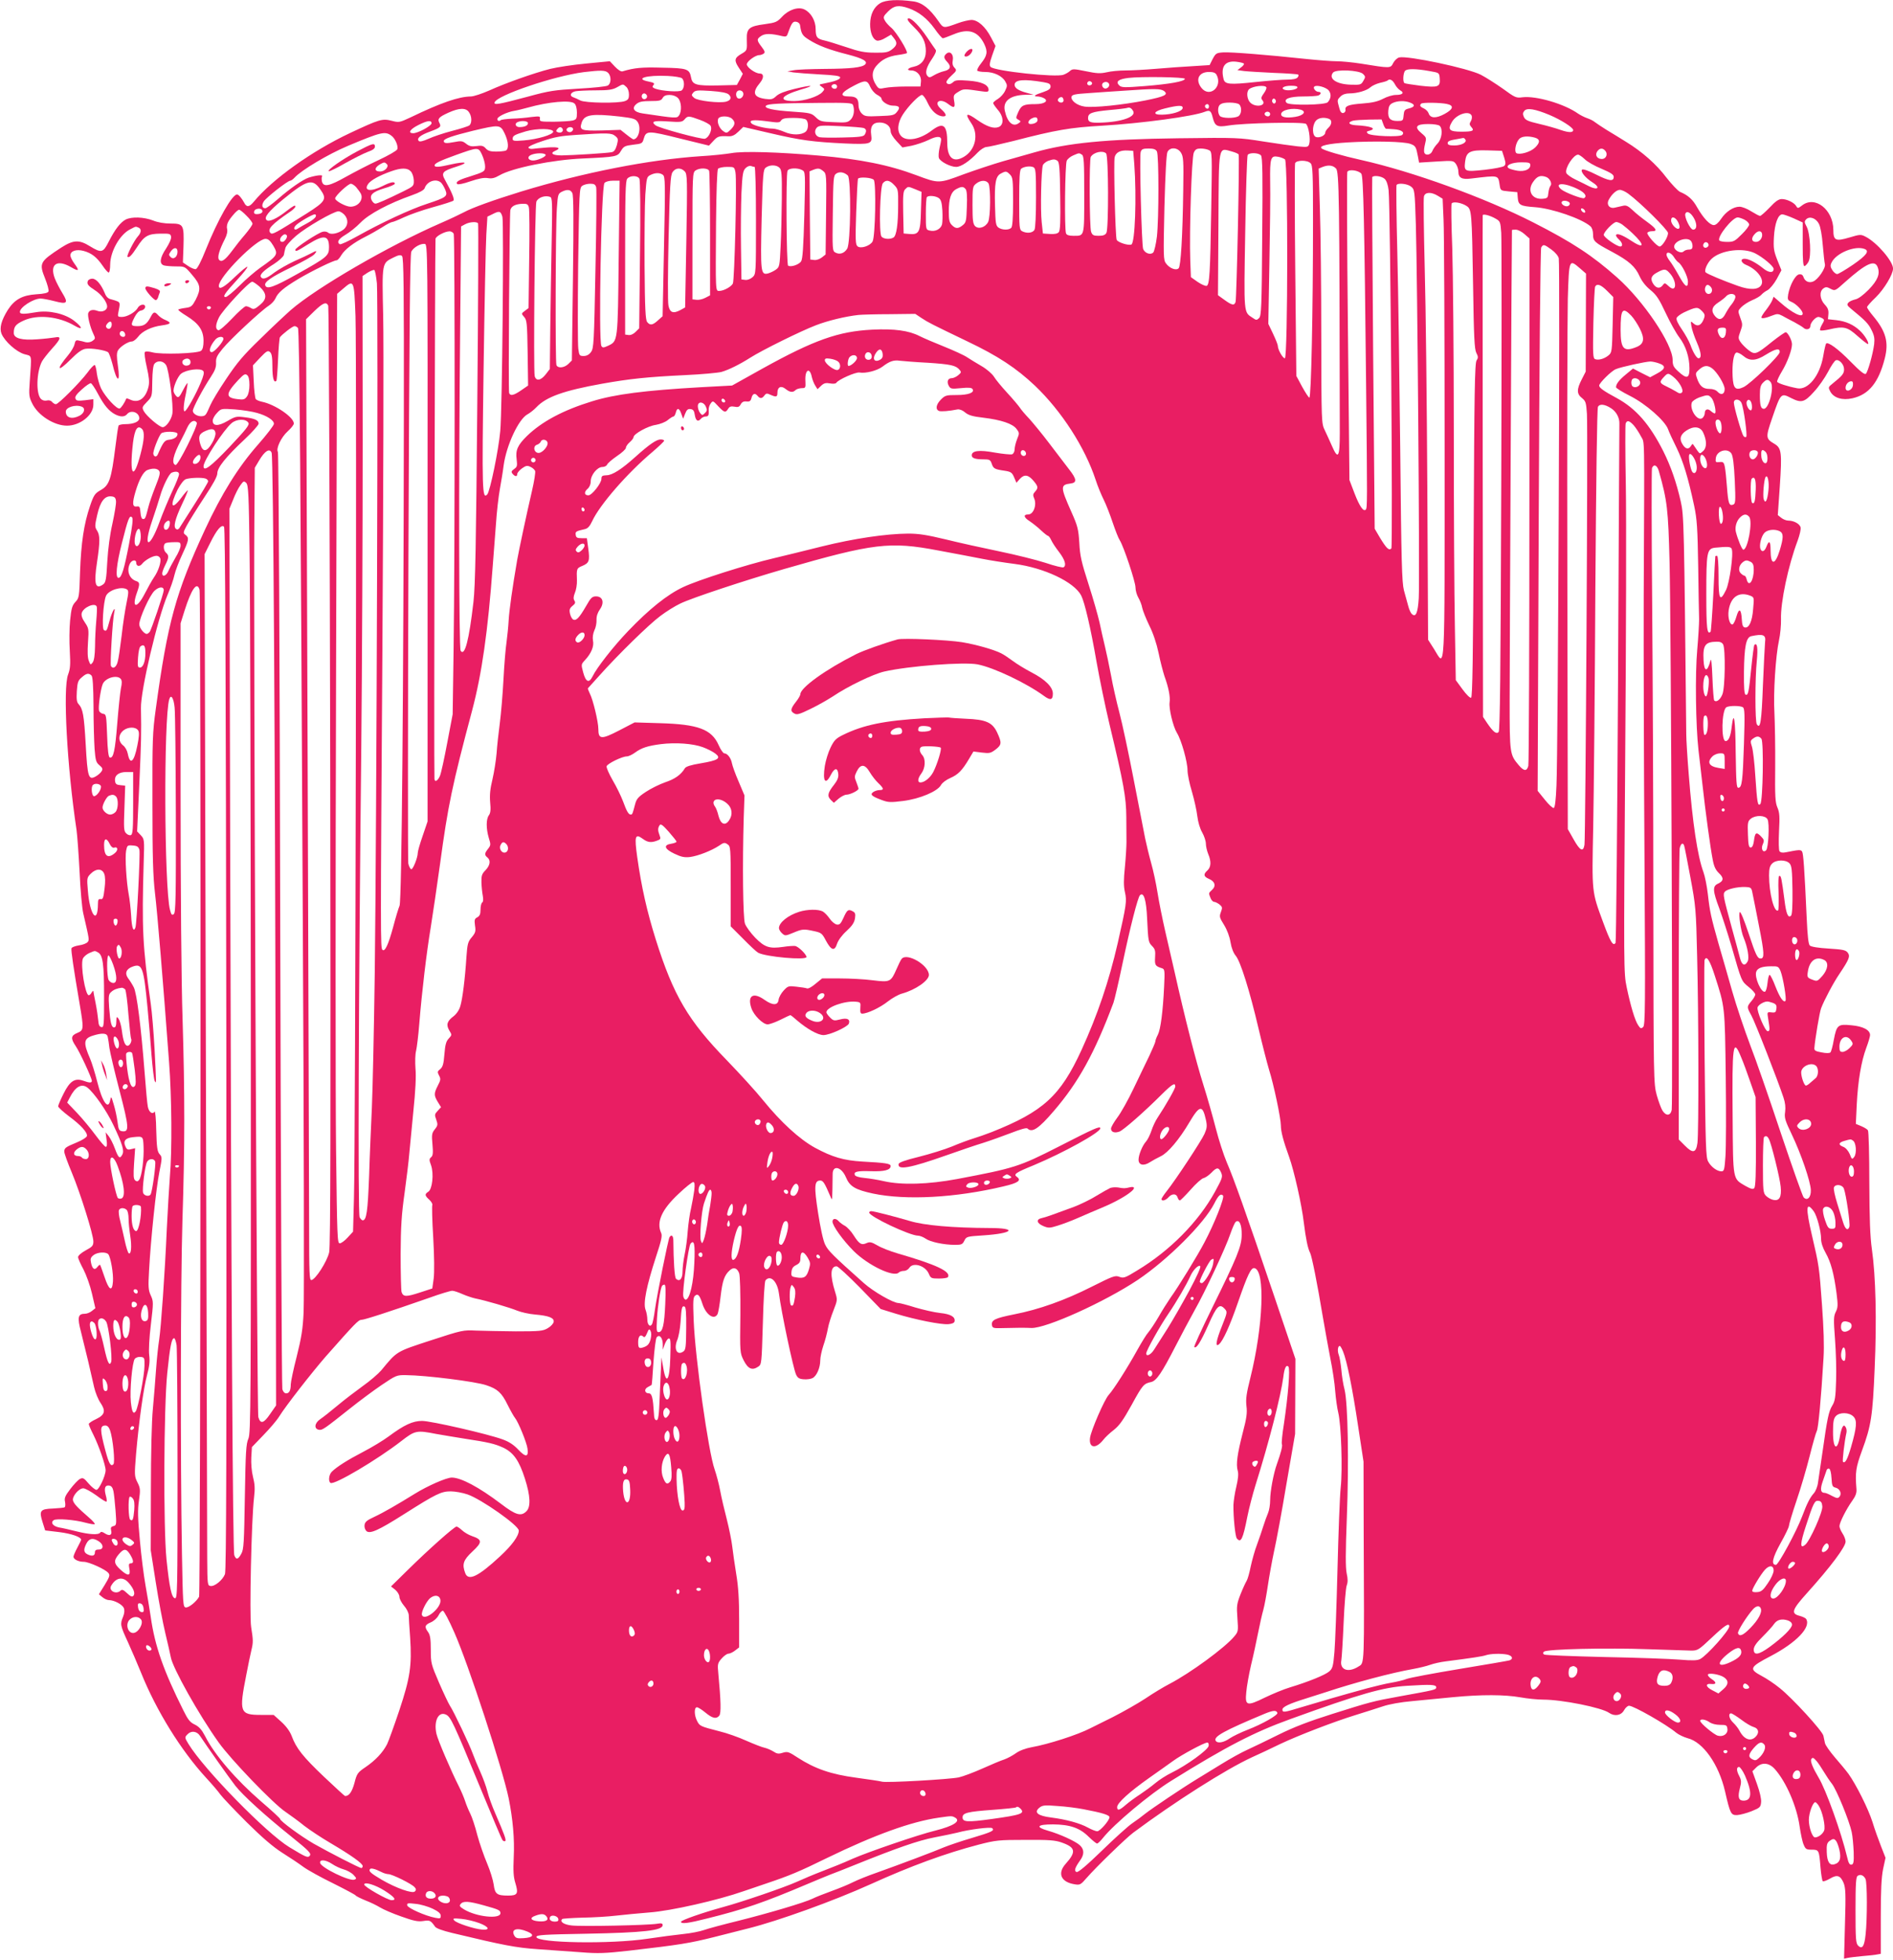 <?xml version="1.0" standalone="no"?>
<!DOCTYPE svg PUBLIC "-//W3C//DTD SVG 20010904//EN"
 "http://www.w3.org/TR/2001/REC-SVG-20010904/DTD/svg10.dtd">
<svg version="1.0" xmlns="http://www.w3.org/2000/svg"
 width="1237pt" height="1280pt" viewBox="0 0 1237 1280"
 preserveAspectRatio="xMidYMid meet">
<g transform="translate(0,1280) scale(0.1,-0.1)"
fill="#e91e63" stroke="none">
<path d="M5753 12780 c-43 -26 -66 -74 -67 -136 -1 -56 17 -101 44 -109 10 -3
35 4 55 17 l38 22 19 -24 c24 -30 20 -47 -15 -74 -24 -18 -42 -21 -110 -20
-66 0 -102 7 -187 36 -58 19 -121 39 -140 43 -51 11 -60 22 -60 75 0 54 -30
107 -73 128 -40 20 -104 -1 -147 -48 -32 -34 -41 -38 -113 -48 -101 -13 -119
-28 -117 -97 2 -75 3 -74 -34 -96 -47 -27 -50 -43 -19 -90 l27 -41 -19 -37
-20 -36 -121 -3 c-145 -3 -169 4 -178 51 -11 57 -23 62 -189 65 -133 4 -182
-1 -259 -24 -10 -3 -29 9 -50 31 l-33 35 -155 -15 c-85 -8 -191 -24 -235 -35
-106 -27 -290 -92 -398 -141 -48 -21 -102 -39 -120 -39 -79 -1 -194 -40 -395
-137 -71 -33 -75 -34 -122 -22 -62 16 -81 10 -273 -80 -249 -117 -508 -302
-629 -449 -30 -36 -47 -37 -63 -5 -15 28 -36 53 -46 53 -32 0 -125 -163 -204
-360 -30 -76 -56 -126 -66 -128 -8 -1 -31 8 -50 21 l-34 23 4 106 c4 140 0
148 -84 148 -41 0 -83 7 -115 20 -60 23 -139 26 -179 6 -35 -19 -69 -63 -110
-143 -37 -74 -48 -77 -122 -32 -72 45 -109 43 -189 -8 -141 -92 -146 -101
-105 -203 15 -38 25 -75 22 -83 -4 -10 -28 -16 -81 -19 -90 -6 -141 -34 -185
-102 -43 -69 -56 -119 -41 -156 21 -50 97 -118 149 -133 52 -15 48 7 35 -184
-6 -82 -4 -97 16 -137 37 -78 143 -146 228 -146 85 0 172 69 172 137 l0 36
-55 -7 c-47 -5 -57 -4 -62 11 -5 12 7 29 42 60 26 24 53 42 59 40 6 -2 27 -33
46 -69 39 -74 72 -113 112 -134 35 -18 62 -18 78 1 25 31 80 12 80 -27 0 -22
-37 -38 -90 -38 -21 0 -41 -4 -45 -9 -3 -6 -12 -64 -20 -131 -28 -224 -40
-260 -101 -293 -34 -20 -42 -31 -66 -102 -40 -118 -58 -240 -65 -430 -5 -164
-6 -171 -31 -197 -21 -23 -26 -42 -34 -120 -5 -51 -6 -141 -2 -200 5 -89 3
-115 -11 -153 -35 -89 -7 -604 55 -1015 5 -36 14 -160 20 -275 5 -116 16 -237
24 -270 41 -177 40 -173 28 -188 -7 -8 -32 -18 -56 -21 -25 -4 -46 -12 -49
-19 -4 -12 13 -128 53 -362 28 -166 28 -173 -15 -191 -42 -17 -44 -36 -11 -85
27 -39 106 -210 106 -228 0 -14 -15 -14 -56 1 -55 19 -88 -2 -129 -85 -19 -38
-35 -75 -35 -82 0 -7 31 -35 69 -64 80 -59 123 -107 119 -130 -2 -9 -30 -27
-64 -41 -77 -32 -84 -37 -84 -62 0 -11 22 -72 49 -136 56 -134 141 -405 141
-450 0 -27 -7 -35 -50 -58 -29 -16 -50 -34 -50 -44 0 -9 16 -45 35 -80 19 -37
44 -106 56 -159 l22 -95 -23 -18 c-12 -10 -32 -18 -45 -18 -46 0 -51 -23 -26
-118 12 -48 33 -134 47 -192 13 -58 31 -134 39 -170 8 -35 27 -81 41 -101 36
-53 30 -79 -28 -107 -27 -12 -48 -27 -48 -32 0 -6 13 -37 30 -70 35 -70 80
-199 80 -232 0 -35 -43 -128 -60 -128 -8 0 -31 18 -51 41 -31 37 -38 40 -57
30 -12 -6 -40 -36 -63 -66 -34 -45 -40 -59 -34 -84 3 -16 2 -32 -3 -35 -5 -3
-39 -6 -76 -8 -84 -3 -92 -14 -68 -89 l17 -54 92 -11 c80 -10 143 -32 143 -50
0 -3 -11 -26 -25 -52 -14 -26 -25 -52 -25 -59 0 -17 33 -33 67 -33 33 0 142
-49 161 -73 12 -14 8 -25 -24 -78 l-38 -61 23 -19 c13 -11 32 -19 42 -19 35 0
89 -29 98 -52 6 -15 4 -34 -5 -57 -20 -48 -19 -56 32 -166 25 -55 63 -144 85
-198 100 -249 262 -510 426 -688 38 -41 80 -90 93 -109 14 -19 91 -100 171
-180 103 -102 172 -161 233 -200 48 -30 111 -72 139 -93 29 -21 116 -69 194
-107 78 -39 144 -74 147 -79 3 -5 32 -19 63 -32 32 -12 75 -33 96 -46 21 -13
83 -40 138 -59 81 -29 109 -35 144 -30 44 7 49 4 78 -37 8 -11 49 -26 112 -41
338 -81 415 -96 560 -106 83 -6 209 -15 282 -20 112 -9 157 -7 310 10 337 39
398 49 558 89 88 22 189 48 225 57 196 49 559 180 800 289 263 119 487 201
705 258 113 29 131 31 305 31 154 1 194 -2 237 -17 92 -32 97 -61 26 -140 -55
-62 -30 -119 59 -133 35 -6 40 -3 79 42 60 69 256 259 304 295 273 203 604
413 775 492 47 21 130 60 185 87 123 58 355 147 495 190 58 18 137 43 176 56
41 14 119 28 190 34 65 6 187 18 269 26 188 18 337 17 440 -1 44 -8 112 -15
150 -15 122 0 381 -52 429 -86 36 -25 79 -18 98 16 9 17 24 30 33 30 30 0 244
-122 308 -176 16 -13 50 -29 75 -36 101 -25 203 -170 244 -346 34 -148 39
-157 79 -156 19 1 61 12 94 25 56 23 60 26 63 60 2 21 -9 68 -27 118 l-30 83
24 24 c37 37 85 33 123 -10 75 -85 144 -245 162 -376 7 -47 18 -100 26 -117
12 -29 17 -33 52 -33 48 0 49 -2 58 -115 4 -47 11 -88 15 -91 5 -3 26 5 47 17
47 28 68 21 89 -28 13 -33 15 -70 9 -267 l-6 -228 22 5 c13 3 57 8 98 12 41 3
85 8 98 11 l22 4 0 239 c0 176 4 258 15 314 l16 74 -29 74 c-16 41 -42 112
-56 159 -28 88 -107 245 -157 315 -16 22 -57 71 -90 109 -33 39 -62 80 -64 93
-3 13 -7 34 -10 47 -6 31 -202 245 -285 311 -34 28 -88 64 -119 80 -84 45 -79
57 59 129 170 89 266 190 232 243 -4 6 -23 15 -42 20 -59 15 -51 39 47 148
156 173 253 303 253 337 0 13 -9 37 -20 53 -11 17 -20 38 -20 48 0 23 44 110
83 165 23 32 30 52 28 77 -9 110 -4 141 36 251 60 162 70 226 83 539 14 314 7
601 -18 775 -12 85 -16 199 -17 440 0 179 -4 331 -9 338 -4 7 -24 19 -43 27
l-36 15 6 128 c8 154 29 279 62 368 14 37 25 75 25 84 0 33 -45 57 -121 64
-89 9 -97 3 -116 -95 -7 -41 -17 -77 -22 -82 -6 -6 -29 -6 -58 0 -39 7 -48 12
-47 28 4 55 34 235 44 260 20 53 81 168 120 225 63 94 71 114 55 137 -13 18
-30 22 -125 28 -69 4 -116 12 -124 20 -9 9 -15 65 -20 177 -15 331 -22 423
-30 436 -8 14 -20 13 -105 -4 -23 -5 -36 -2 -43 7 -5 8 -6 63 -3 129 5 95 4
122 -10 155 -15 34 -17 73 -15 270 1 127 -2 283 -5 348 -8 132 8 375 30 476 8
36 14 98 13 136 -4 110 47 351 109 515 13 36 22 74 19 86 -6 23 -44 44 -80 44
-13 0 -34 8 -46 18 l-23 18 13 186 c15 223 12 252 -36 280 -56 33 -57 42 -15
164 58 169 58 169 126 134 66 -33 86 -28 148 41 31 33 72 92 92 130 20 39 43
73 51 76 22 8 54 -26 54 -59 0 -28 -11 -42 -75 -93 -29 -23 -29 -25 -15 -52
23 -42 78 -59 145 -44 107 24 171 103 211 260 27 106 8 176 -75 276 -23 27
-41 54 -41 59 0 5 26 35 58 65 54 53 112 149 112 187 0 48 -105 170 -179 208
-31 16 -36 16 -106 -5 -91 -27 -105 -20 -105 50 -1 132 -120 226 -205 159 -25
-19 -28 -20 -37 -5 -12 23 -61 47 -95 47 -20 0 -41 -14 -79 -55 -29 -30 -57
-55 -63 -55 -6 0 -32 14 -58 30 -26 17 -60 30 -76 30 -41 0 -89 -32 -121 -80
-17 -25 -34 -40 -47 -40 -26 0 -68 45 -108 114 -29 53 -60 81 -113 103 -14 7
-53 48 -87 91 -67 89 -160 171 -266 236 -38 24 -96 59 -129 79 -32 20 -66 43
-75 50 -9 8 -31 19 -49 25 -18 6 -45 20 -60 30 -90 64 -273 117 -362 107 -43
-6 -49 -3 -130 56 -47 33 -111 74 -144 91 -85 43 -478 126 -533 113 -13 -3
-30 -19 -39 -36 -18 -36 -16 -36 -214 -4 -52 8 -122 15 -155 15 -33 0 -123 7
-200 15 -253 27 -491 46 -541 43 -46 -3 -50 -6 -70 -43 l-20 -40 -110 -7 c-60
-3 -167 -11 -238 -17 -71 -6 -162 -11 -202 -11 -40 0 -95 -5 -123 -12 -42 -9
-64 -8 -136 7 -78 16 -87 16 -103 2 -9 -9 -29 -20 -43 -25 -49 -19 -449 24
-476 51 -9 9 -7 26 10 75 l22 62 -29 55 c-37 71 -86 115 -129 115 -18 -1 -57
-10 -87 -21 -96 -35 -95 -35 -128 13 -58 83 -106 121 -164 129 -101 14 -180
10 -215 -11z m185 -34 c67 -24 121 -67 169 -133 24 -35 49 -63 54 -63 5 0 37
12 71 26 96 40 158 21 199 -62 25 -52 21 -76 -21 -129 -16 -20 -27 -41 -24
-46 3 -5 26 -9 52 -9 57 0 111 -26 131 -62 14 -24 14 -30 -1 -61 -9 -20 -31
-43 -47 -53 -17 -10 -31 -22 -31 -27 0 -5 14 -25 30 -44 39 -44 42 -99 5 -113
-32 -12 -76 3 -138 46 -73 52 -85 45 -40 -21 50 -72 28 -174 -48 -219 -69 -41
-109 -8 -109 91 0 119 -26 139 -105 78 -73 -55 -159 -71 -195 -35 -30 30 -26
86 9 141 36 56 107 129 126 129 7 0 25 -24 38 -54 25 -53 63 -86 102 -86 24 0
18 18 -17 49 -51 45 -5 74 49 31 38 -29 46 -25 38 20 -6 37 -4 41 27 60 34 21
36 21 151 4 39 -6 47 -4 47 9 0 33 -46 54 -131 60 -66 5 -86 4 -99 -8 -19 -18
-36 -19 -45 -5 -4 6 10 26 31 45 36 33 37 36 21 53 -12 13 -15 28 -11 48 7 38
-17 64 -41 44 -20 -17 -19 -30 6 -56 27 -29 19 -50 -23 -59 -18 -4 -47 -16
-64 -26 -28 -17 -33 -17 -44 -4 -17 20 -6 58 32 113 20 30 28 49 22 57 -5 7
-31 44 -57 83 -46 68 -98 122 -118 122 -18 0 -8 -17 36 -60 55 -54 75 -95 75
-154 0 -55 -30 -92 -80 -102 -39 -8 -49 -24 -16 -24 38 0 68 -34 64 -73 l-3
-32 -95 0 c-52 0 -114 -4 -137 -9 -37 -8 -42 -6 -57 17 -31 46 -31 89 -1 125
36 43 78 64 143 73 30 4 56 10 58 12 10 9 -69 138 -101 165 -18 15 -38 37 -44
50 -11 20 -8 27 22 57 39 39 69 44 135 21z m-710 -111 c8 -56 15 -68 59 -95
58 -37 130 -65 253 -96 100 -26 133 -45 113 -65 -20 -20 -94 -28 -263 -29 -91
-1 -183 -4 -205 -9 l-40 -7 40 -7 c22 -3 100 -9 173 -13 99 -5 132 -10 132
-20 0 -13 -35 -26 -108 -40 -32 -6 -32 -7 -12 -21 20 -14 20 -16 4 -34 -27
-30 -118 -59 -184 -59 -109 0 -89 35 40 74 105 30 80 34 -40 5 -61 -15 -98
-29 -117 -46 -23 -22 -33 -24 -72 -19 -78 11 -88 42 -34 106 26 32 25 60 -3
60 -28 0 -84 40 -84 60 0 19 56 60 81 60 8 0 20 4 28 9 12 8 10 16 -12 45 -33
43 -34 51 -2 72 25 16 63 16 137 -2 22 -5 29 -2 34 12 27 75 34 85 56 82 14
-2 24 -11 26 -23z m2900 -250 c4 -3 -4 -15 -18 -25 l-24 -18 44 -6 c25 -3 113
-8 195 -12 83 -3 154 -8 158 -11 4 -3 3 -11 -4 -19 -7 -9 -31 -14 -68 -14 -31
0 -124 -7 -208 -16 -168 -18 -198 -15 -207 18 -21 82 8 123 82 115 24 -3 46
-8 50 -12z m1212 -49 c65 -11 65 -11 68 -47 5 -57 -10 -62 -125 -49 -54 7
-101 14 -105 17 -13 7 -9 68 4 81 14 14 70 14 158 -2z m-5366 -12 c22 -22 20
-71 -3 -83 -10 -6 -97 -15 -192 -20 -156 -9 -190 -14 -329 -52 -187 -50 -224
-57 -218 -38 13 46 389 173 583 198 109 13 142 13 159 -5z m4933 -7 c16 -16
17 -20 2 -45 -15 -26 -19 -27 -84 -25 -93 3 -146 40 -114 79 19 23 171 16 196
-9z m-957 -6 c41 -78 -46 -152 -99 -85 -42 53 -18 104 49 104 29 0 42 -5 50
-19z m-3494 -22 c18 -15 18 -63 -1 -79 -15 -13 -129 -5 -174 11 -18 8 -21 12
-11 23 9 12 4 16 -30 23 -98 19 -16 44 124 37 43 -2 85 -9 92 -15z m3287 -4
c-3 -17 -100 -34 -261 -47 -139 -11 -154 -10 -169 5 -24 24 -5 40 60 48 82 10
372 6 370 -6z m-923 -22 c36 -6 45 -12 45 -28 0 -15 -12 -24 -47 -36 -56 -18
-70 -29 -39 -29 12 0 31 -5 42 -11 34 -18 5 -39 -55 -39 -76 0 -92 -7 -112
-52 -17 -39 -17 -40 1 -50 17 -10 17 -12 1 -23 -37 -27 -74 7 -90 82 -14 64
37 102 136 104 l53 0 -47 13 c-52 14 -78 31 -78 52 0 34 61 39 190 17z m2295
-13 c8 -16 24 -34 35 -40 29 -16 15 -30 -28 -30 -21 0 -58 -11 -84 -25 -35
-18 -69 -26 -135 -31 -92 -7 -115 -16 -111 -42 2 -9 -5 -18 -14 -20 -12 -2
-20 7 -27 35 -14 50 -14 50 9 73 13 13 33 20 58 20 51 0 113 18 137 40 11 10
39 23 63 29 24 5 46 12 49 15 14 14 33 4 48 -24z m-3429 -16 c8 -19 28 -43 44
-52 17 -9 30 -20 30 -24 0 -21 43 -48 74 -48 44 0 51 -12 27 -41 -17 -22 -29
-24 -114 -27 -86 -4 -97 -2 -116 17 -13 13 -21 34 -21 54 0 43 -15 57 -61 57
-69 0 -56 26 36 73 68 35 83 34 101 -9z m1449 27 c7 -12 -12 -24 -25 -16 -11
7 -4 25 10 25 5 0 11 -4 15 -9z m113 -20 c-2 -9 -11 -17 -21 -19 -21 -4 -35
27 -17 38 19 12 42 0 38 -19z m-3156 -8 c11 -9 18 -30 18 -50 0 -27 -5 -35
-26 -43 -41 -16 -261 -13 -292 4 -15 8 -35 17 -44 20 -29 9 -21 33 13 40 17 3
77 6 133 6 82 0 108 4 136 19 43 24 40 24 62 4z m1378 2 c0 -8 -6 -15 -14 -15
-17 0 -28 14 -19 24 12 12 33 6 33 -9z m2805 -5 c3 -5 -4 -23 -16 -39 -18 -25
-20 -33 -10 -45 31 -37 -44 -51 -79 -16 -22 22 -27 72 -7 88 25 20 102 29 112
12z m203 -2 c-5 -14 -61 -23 -85 -14 -27 11 -2 26 43 26 32 0 44 -4 42 -12z
m205 -19 c18 -23 15 -53 -7 -77 -18 -18 -250 -22 -268 -4 -25 25 18 42 108 42
45 0 89 3 98 6 20 8 21 24 2 24 -18 0 -38 25 -28 34 13 14 77 -3 95 -25z
m-1077 -3 c31 -24 7 -36 -122 -62 -147 -29 -338 -49 -397 -40 -49 7 -90 39
-85 64 3 14 22 18 113 24 61 4 166 12 235 16 198 14 234 13 256 -2z m-2844
-23 c21 -19 14 -39 -18 -47 -43 -11 -184 5 -207 24 -19 16 -20 20 -7 35 13 15
26 17 115 11 68 -5 105 -12 117 -23z m94 12 c8 -20 -13 -45 -32 -38 -14 5 -19
34 -7 46 11 12 33 7 39 -8z m-630 -16 c10 -17 -13 -36 -27 -22 -12 12 -4 33
11 33 5 0 12 -5 16 -11z m204 -19 c23 -23 27 -86 7 -114 -14 -20 -19 -19 -236
13 -58 8 -76 34 -42 62 18 15 39 19 92 19 58 0 70 3 79 20 8 14 21 20 45 20
22 0 43 -8 55 -20z m2520 -16 c0 -17 -26 -19 -36 -3 -7 12 15 31 28 23 4 -3 8
-12 8 -20z m1385 -14 c-5 -8 -11 -8 -17 -2 -6 6 -7 16 -3 22 5 8 11 8 17 2 6
-6 7 -16 3 -22z m-4581 -6 c10 -9 16 -33 16 -60 0 -39 -3 -44 -27 -51 -16 -4
-71 -7 -123 -8 -88 0 -95 1 -92 19 3 17 -1 18 -55 12 -32 -5 -89 -10 -127 -11
-37 -2 -71 -6 -74 -10 -10 -9 -22 -5 -22 8 0 15 62 45 110 53 19 3 59 13 88
21 139 39 282 51 306 27z m5460 6 c35 -13 33 -28 -6 -38 -29 -7 -33 -13 -36
-45 -3 -36 -5 -37 -41 -37 -48 0 -63 18 -59 67 2 28 9 41 28 50 30 15 79 17
114 3z m-3640 -16 c12 -32 6 -74 -15 -95 -19 -19 -30 -21 -109 -17 -82 3 -91
5 -119 32 -28 27 -36 29 -153 37 -125 8 -189 22 -172 39 12 12 86 16 345 18
190 2 218 0 223 -14z m2524 4 c19 -19 15 -66 -7 -78 -27 -14 -104 -13 -119 2
-7 7 -12 24 -12 38 0 38 18 50 75 50 28 0 56 -5 63 -12z m1357 3 c48 -10 42
-34 -15 -65 -57 -31 -94 -29 -105 5 -4 11 -18 25 -31 31 -25 11 -29 20 -17 31
8 9 127 7 168 -2z m-1555 -16 c0 -8 -4 -15 -9 -15 -13 0 -22 16 -14 24 11 11
23 6 23 -9z m-172 -12 c-4 -21 -70 -41 -135 -42 -66 -1 -55 23 20 41 90 22
119 22 115 1z m-324 -17 c24 -38 -72 -73 -215 -77 -63 -2 -79 4 -79 30 0 32
24 41 136 52 60 5 114 12 119 14 16 6 28 0 39 -19z m-4340 -8 c20 -27 21 -72
3 -87 -8 -6 -58 -22 -113 -36 -54 -14 -123 -37 -153 -51 -36 -16 -58 -21 -64
-15 -17 17 10 39 74 62 67 25 74 31 60 57 -14 26 -3 38 59 66 71 32 114 33
134 4z m5434 16 c41 -11 22 -38 -33 -47 -61 -10 -97 -2 -93 20 5 26 74 40 126
27z m1628 -35 c74 -31 154 -82 154 -98 0 -18 -28 -18 -81 0 -30 11 -94 29
-142 40 -73 17 -90 25 -99 45 -8 18 -8 27 3 40 17 21 69 13 165 -27z m-2201
-18 c14 -55 29 -63 101 -51 99 17 491 25 508 11 17 -14 31 -100 21 -132 -7
-20 -11 -21 -74 -15 -36 4 -138 18 -226 32 -157 25 -168 26 -555 21 -477 -6
-723 -30 -940 -92 -47 -13 -139 -39 -205 -58 -66 -19 -183 -58 -260 -86 -160
-60 -161 -60 -305 -6 -181 68 -365 105 -640 129 -261 23 -495 30 -570 16 -36
-6 -126 -16 -200 -20 -336 -22 -765 -106 -1175 -231 -178 -55 -321 -106 -375
-136 -25 -13 -92 -45 -150 -70 -340 -148 -812 -422 -980 -568 -36 -32 -126
-116 -200 -189 -111 -107 -151 -155 -222 -261 -48 -71 -94 -148 -103 -170 -29
-66 -31 -70 -53 -73 -28 -4 -62 15 -62 35 0 19 66 143 118 222 27 41 35 63 34
91 -2 31 5 47 43 93 49 60 249 247 302 281 18 12 37 33 43 47 16 38 53 69 151
128 88 52 229 121 249 121 6 0 20 15 30 33 23 38 80 82 160 122 30 15 79 43
108 61 29 19 58 34 65 34 6 0 41 14 77 31 36 17 121 47 190 66 69 19 129 38
133 43 9 8 -12 57 -54 133 -28 49 -18 60 75 89 86 27 60 36 -38 14 -78 -18
-106 -20 -106 -6 0 13 32 29 140 68 146 52 146 52 170 1 11 -24 20 -58 20 -75
0 -34 -3 -36 -110 -70 -63 -19 -85 -33 -72 -46 5 -5 41 2 86 18 54 18 88 25
113 21 27 -5 46 0 77 18 82 48 349 102 546 110 218 10 226 12 248 50 18 30 26
33 80 40 56 6 60 9 68 37 16 56 26 56 235 4 l192 -47 28 30 c28 31 38 34 98
31 25 -1 41 6 66 30 l32 31 177 -41 c201 -47 280 -57 488 -67 169 -7 179 -4
171 56 -8 55 10 81 54 81 43 0 73 -24 73 -57 0 -14 16 -41 39 -65 l38 -41 59
11 c32 7 83 24 112 38 52 26 82 26 82 2 0 -7 -5 -33 -11 -57 -5 -24 -7 -52 -4
-62 8 -24 75 -59 113 -59 32 0 87 37 141 94 19 20 45 36 57 36 11 0 90 18 175
39 282 73 372 88 579 100 257 15 598 61 673 91 33 13 41 7 52 -39z m375 24 c0
-8 -6 -15 -14 -15 -17 0 -28 14 -19 24 12 12 33 6 33 -9z m1317 -11 c3 -9 1
-25 -6 -36 -10 -16 -9 -23 3 -37 23 -25 11 -31 -65 -31 -78 0 -91 13 -61 64
30 51 114 77 129 40z m-5567 -5 c89 -11 103 -15 117 -36 25 -37 6 -112 -28
-113 -3 0 -24 14 -45 31 l-39 31 -123 -4 c-136 -3 -148 1 -130 54 18 50 67 57
248 37z m524 -22 c33 -12 64 -29 69 -38 14 -23 -10 -78 -37 -85 -23 -5 -302
70 -323 88 -31 25 -12 31 80 25 85 -6 95 -4 110 13 21 25 27 24 101 -3z m210
7 c23 -22 20 -41 -9 -70 -24 -24 -28 -25 -48 -11 -26 17 -43 58 -34 81 8 21
70 21 91 0z m1996 -9 c0 -13 -21 -25 -46 -25 -22 0 -16 26 9 37 25 12 37 8 37
-12z m-1512 3 c17 -17 15 -63 -3 -78 -28 -23 -89 -24 -140 -1 -26 11 -60 21
-76 21 -45 0 -127 20 -139 35 -18 21 13 25 102 13 73 -10 83 -10 92 5 9 13 26
17 81 17 42 0 76 -5 83 -12z m3416 6 c22 -8 20 -37 -4 -59 -11 -10 -20 -24
-20 -31 0 -19 -37 -36 -60 -29 -25 8 -27 70 -4 103 15 22 54 29 88 16z m355
-34 c5 -16 14 -30 18 -31 4 0 27 -1 51 -3 48 -3 73 -19 55 -37 -16 -16 -208
-8 -225 9 -10 10 -8 14 10 18 52 14 12 31 -88 36 -47 3 -57 19 -18 30 13 3 60
6 105 7 l81 1 11 -30z m-6219 5 c0 -17 -89 -65 -120 -65 -37 0 -21 26 33 53
59 30 87 34 87 12z m630 1 c0 -16 -21 -26 -56 -26 -25 0 -34 24 -11 33 26 11
67 7 67 -7z m5958 -18 c22 -22 14 -86 -14 -115 -14 -14 -29 -36 -34 -49 -10
-26 -45 -33 -53 -10 -3 7 -1 32 5 55 10 41 10 43 -22 70 -51 42 -37 61 43 61
36 0 68 -5 75 -12z m-6111 -48 c26 -54 30 -105 7 -114 -9 -3 -37 -6 -63 -6
-36 0 -53 5 -67 21 -15 17 -27 20 -61 15 -32 -4 -47 -1 -68 16 -23 18 -32 19
-78 10 -51 -10 -67 -8 -67 7 0 15 56 34 190 67 173 41 179 41 207 -16z m2347
34 c18 -7 20 -22 6 -44 -7 -12 -37 -16 -141 -18 -72 -2 -141 -1 -154 2 -29 7
-38 41 -17 63 14 14 34 15 154 9 75 -3 144 -9 152 -12z m-1968 -5 c9 -16 -10
-31 -30 -23 -13 5 -14 9 -5 20 14 17 25 18 35 3z m68 2 c3 -5 0 -13 -7 -19
-15 -13 -42 1 -33 17 9 13 33 15 40 2z m-129 -21 c0 -19 -102 -50 -192 -57
-62 -5 -73 -4 -73 10 0 21 12 27 85 49 73 21 180 20 180 -2z m-1059 -25 c26
-17 48 -69 40 -90 -3 -9 -57 -40 -121 -70 -63 -29 -159 -79 -213 -109 -110
-62 -148 -70 -158 -32 -3 14 -3 30 1 35 6 11 -37 7 -88 -9 -38 -13 -120 -69
-201 -140 -38 -33 -75 -60 -82 -60 -22 0 -26 20 -10 45 18 27 156 135 173 135
5 0 18 9 28 20 45 49 217 152 350 208 215 90 241 96 281 67z m1464 -3 c20 -16
21 -21 11 -60 -9 -30 -18 -43 -34 -46 -28 -6 -254 -20 -327 -21 -59 0 -79 14
-42 30 42 18 22 27 -50 22 -40 -3 -84 -7 -97 -9 -13 -2 -26 2 -28 8 -2 7 37
25 93 43 77 26 123 34 218 40 206 14 232 13 256 -7z m6010 -11 c35 -10 35 -32
1 -65 -30 -29 -100 -49 -122 -36 -15 10 -5 67 18 92 16 18 56 22 103 9z m-454
-13 c11 -18 -26 -38 -73 -38 -31 0 -43 4 -43 15 0 14 14 19 70 28 14 3 28 5
32 6 4 0 10 -4 14 -11z m-359 -28 c33 -12 37 -19 49 -84 l7 -38 112 7 c110 7
113 6 129 -16 9 -13 16 -35 16 -50 0 -40 22 -53 83 -45 186 22 176 24 187 -44
5 -34 6 -35 60 -40 l55 -5 3 -37 c4 -47 16 -54 112 -61 112 -8 306 -75 363
-125 10 -9 17 -29 17 -52 0 -45 8 -53 123 -114 112 -60 153 -97 181 -160 15
-33 40 -65 71 -90 40 -33 57 -59 100 -151 29 -62 69 -133 89 -159 42 -55 66
-129 66 -203 0 -65 -18 -70 -73 -19 -31 28 -37 40 -37 75 0 104 -191 387 -363
539 -161 143 -292 229 -547 359 -320 163 -790 333 -1125 408 -122 27 -243 62
-259 76 -19 17 43 31 172 39 171 10 367 6 409 -10z m-1657 -49 c13 -26 13
-437 0 -556 -6 -49 -17 -96 -24 -104 -18 -18 -55 -5 -66 23 -10 28 -25 605
-16 634 6 18 15 22 51 22 34 0 47 -5 55 -19z m157 -8 c16 -25 18 -50 15 -243
-4 -304 -16 -498 -30 -512 -17 -17 -60 0 -83 32 -17 23 -17 46 -10 366 6 223
13 348 20 362 17 33 66 30 88 -5z m184 16 c20 -10 20 -17 14 -382 -7 -425 -11
-496 -30 -504 -8 -2 -34 9 -59 26 l-44 31 -4 107 c-7 193 9 675 23 706 10 22
19 27 46 27 19 0 43 -5 54 -11z m2589 -4 c20 -24 3 -57 -28 -53 -30 3 -41 30
-22 53 16 19 34 19 50 0z m-3078 -85 c16 -217 5 -518 -19 -527 -21 -8 -90 15
-96 31 -9 23 -21 510 -13 540 8 31 37 46 86 43 l35 -2 7 -85z m640 80 c21 -6
40 -14 42 -19 7 -11 -13 -941 -20 -963 -8 -25 -24 -22 -72 13 l-43 31 3 465
c3 530 -3 498 90 473z m1777 -38 c11 -37 11 -46 0 -56 -8 -7 -65 -18 -128 -25
-130 -14 -135 -12 -127 54 8 64 31 76 145 73 l96 -3 14 -43z m-2601 26 c16
-16 17 -490 2 -519 -8 -14 -21 -19 -51 -19 -33 0 -41 4 -49 26 -11 29 -13 474
-2 490 20 31 79 43 100 22z m-3663 -8 c8 -13 -60 -42 -88 -38 -29 4 -33 26 -5
37 31 13 85 13 93 1z m3505 0 c13 -8 15 -48 15 -260 0 -280 3 -270 -71 -270
-29 0 -44 5 -48 16 -11 28 -7 454 5 475 6 12 25 27 42 34 39 17 38 17 57 5z
m1170 -5 c10 -12 12 -129 8 -530 -3 -462 -6 -517 -20 -532 -16 -15 -19 -15
-42 1 -60 39 -58 18 -49 558 4 271 12 499 16 506 11 17 72 15 87 -3z m2115
-24 c16 -17 66 -45 110 -63 61 -26 80 -38 80 -53 0 -32 -29 -28 -115 15 -49
25 -86 38 -92 32 -12 -12 23 -55 67 -82 56 -35 38 -56 -22 -26 -15 8 -54 27
-85 42 -32 15 -60 35 -63 45 -10 31 47 119 77 119 7 0 26 -13 43 -29z m-1958
-2 c20 -17 19 -1299 -1 -1299 -14 0 -46 57 -46 82 0 7 -14 42 -31 78 l-31 65
7 395 c4 217 7 457 5 533 -2 155 3 173 53 163 17 -3 36 -11 44 -17z m-1487 -9
c12 -8 16 -47 18 -230 3 -165 0 -225 -9 -236 -8 -10 -27 -14 -58 -12 l-46 3
-8 75 c-9 79 -3 343 8 372 4 9 19 21 33 27 35 12 44 13 62 1z m1654 -16 c14
-13 16 -62 16 -377 0 -591 -12 -1158 -24 -1154 -6 2 -27 35 -48 73 l-37 69 -7
686 c-4 378 -4 694 -1 703 8 21 80 22 101 0z m-6036 -6 c16 -16 -13 -48 -44
-48 -40 0 -39 25 1 48 25 14 29 14 43 0z m7472 -6 c0 -28 -36 -44 -84 -37 -23
4 -49 11 -57 16 -26 18 19 39 83 39 49 0 58 -3 58 -18z m-5069 -12 c5 0 9
-144 9 -350 0 -349 0 -349 -22 -370 -14 -12 -33 -20 -48 -18 l-25 3 -3 210
c-2 116 0 275 3 354 6 124 10 146 27 163 11 11 26 17 35 14 8 -3 19 -6 24 -6z
m163 -6 c14 -13 16 -44 15 -197 -1 -100 -4 -242 -8 -316 -6 -128 -7 -135 -31
-152 -14 -10 -37 -21 -52 -25 -47 -11 -49 9 -41 359 8 298 10 320 28 333 25
19 70 18 89 -2z m1676 -195 c0 -112 -4 -198 -10 -210 -12 -21 -50 -25 -81 -9
-18 10 -19 23 -19 204 0 143 3 196 13 204 17 14 59 20 80 10 15 -8 17 -28 17
-199z m1960 191 c21 -21 23 -182 25 -1727 0 -160 -11 -178 -51 -86 -14 32 -35
78 -47 103 -22 45 -22 51 -23 615 0 314 -4 688 -9 832 l-8 262 24 10 c38 15
67 13 89 -9z m-3924 -26 c10 -52 -6 -705 -17 -726 -12 -22 -61 -48 -89 -48
-25 0 -24 -9 -21 445 2 208 7 345 13 353 6 6 32 12 59 12 47 0 48 0 55 -36z
m-2121 6 c10 -11 18 -36 19 -57 1 -37 0 -39 -69 -73 -108 -53 -169 -80 -182
-80 -7 0 -17 9 -23 20 -19 35 4 57 80 80 39 11 70 25 70 30 0 17 -28 11 -80
-15 -77 -39 -126 -32 -94 14 17 24 73 55 149 82 67 24 108 24 130 -1z m1790 0
c16 -18 17 -46 10 -454 l-8 -434 -31 -17 c-47 -25 -69 -17 -78 30 -5 22 -4
222 1 443 8 339 12 408 26 428 19 29 55 31 80 4z m159 4 c3 -9 6 -195 6 -415
l0 -398 -31 -16 c-17 -9 -42 -15 -57 -13 l-27 3 0 413 c0 398 1 414 19 428 27
19 82 18 90 -2z m608 5 c21 -11 21 -15 14 -293 -6 -213 -11 -286 -21 -303 -15
-22 -67 -39 -85 -28 -11 7 -15 591 -4 619 7 19 65 22 96 5z m137 -6 c22 -18
22 -22 19 -281 l-3 -264 -24 -19 c-14 -11 -36 -19 -50 -17 l-26 3 -3 288 -2
288 22 9 c34 13 43 12 67 -7z m3517 -18 c13 -18 20 -317 31 -1385 8 -755 8
-798 -2 -808 -15 -16 -41 21 -73 104 l-34 89 -10 998 c-6 548 -7 1005 -4 1014
8 20 75 11 92 -12z m-3356 -11 c23 -22 19 -443 -4 -478 -19 -31 -49 -40 -76
-26 -21 11 -21 17 -18 256 3 230 4 247 22 260 22 15 52 10 76 -12z m1060 6
c18 -18 20 -33 20 -178 0 -110 -4 -162 -12 -170 -16 -16 -60 -15 -84 2 -17 13
-19 30 -22 143 -4 148 4 193 39 210 32 17 36 16 59 -7z m-2268 -2 c15 -12 16
-53 7 -468 l-9 -455 -30 -27 c-35 -32 -52 -35 -71 -11 -11 13 -15 87 -17 367
-1 193 1 403 5 466 8 108 9 115 33 127 32 16 62 16 82 1z m-154 -25 c6 -11 8
-213 4 -497 l-5 -480 -24 -24 c-14 -14 -32 -22 -46 -20 l-22 3 0 501 c0 410 2
504 14 517 18 22 68 22 79 0z m4871 -2 c12 -12 21 -39 25 -73 12 -116 28
-2330 18 -2340 -16 -16 -33 2 -75 71 l-34 58 -10 1144 c-5 629 -8 1147 -6
1152 8 14 63 7 82 -12z m1055 13 c24 -9 40 -43 28 -57 -6 -7 -12 -28 -14 -47
-3 -32 -6 -35 -36 -38 -70 -7 -104 51 -65 108 27 40 49 48 87 34z m-4394 -19
c16 -20 10 -370 -8 -402 -16 -29 -77 -49 -98 -32 -14 11 -15 39 -9 224 4 115
9 213 12 218 8 13 90 8 103 -8z m-2827 -19 c8 -8 20 -29 27 -46 17 -42 8 -49
-119 -91 -111 -36 -299 -124 -453 -210 -59 -33 -112 -58 -118 -54 -21 13 -8
35 38 62 26 15 70 50 98 79 54 56 185 126 336 179 51 18 79 34 83 46 15 46 77
66 108 35z m1160 -488 c-6 -554 -5 -545 -69 -576 -31 -14 -36 -14 -44 -2 -20
32 -1 1040 20 1065 8 9 30 15 56 15 l43 0 -6 -502z m1800 474 c26 -27 27 -32
26 -133 0 -124 -11 -198 -30 -210 -22 -14 -65 -11 -79 6 -17 21 -10 326 9 348
20 25 44 21 74 -11z m617 9 c14 -28 13 -220 -3 -251 -18 -35 -62 -49 -85 -27
-14 15 -17 37 -17 138 0 115 1 122 24 140 30 24 67 24 81 0z m-4367 -38 c45
-63 36 -78 -90 -158 -204 -128 -223 -139 -235 -127 -24 24 7 57 129 140 18 12
33 27 33 33 0 12 -12 6 -60 -31 -61 -48 -112 -71 -127 -58 -21 17 10 56 107
136 158 129 192 138 243 65z m234 15 c11 -13 25 -32 31 -43 19 -39 -17 -85
-68 -85 -30 0 -100 38 -100 54 0 17 85 96 103 96 7 0 23 -10 34 -22z m1569 -2
c3 -14 1 -255 -5 -537 -9 -480 -11 -514 -29 -538 -13 -18 -29 -26 -48 -26 -27
0 -29 3 -35 47 -4 26 -4 273 -1 548 7 481 8 502 26 516 11 8 35 14 53 14 26 0
34 -5 39 -24z m5325 5 c23 -19 24 -24 31 -247 10 -324 26 -2330 19 -2441 -6
-96 -19 -126 -44 -104 -8 6 -19 30 -25 54 -6 23 -19 69 -28 102 -13 52 -17
179 -24 915 -5 470 -13 1050 -19 1289 -6 239 -8 438 -5 443 10 15 72 8 95 -11z
m1091 -17 c44 -22 60 -45 40 -58 -12 -7 -127 37 -151 58 -49 44 24 44 111 0z
m-4331 0 l41 -17 -4 -124 c-3 -141 -12 -157 -78 -151 l-35 3 -3 137 c-2 114 0
139 13 152 20 19 16 20 66 0z m329 1 c8 -10 11 -46 8 -116 -3 -92 -5 -103 -27
-120 -30 -24 -46 -24 -71 1 -16 16 -20 33 -20 89 0 84 14 127 49 146 34 18 46
18 61 0z m-2570 -26 c8 -15 9 -171 4 -557 l-7 -536 -23 -23 c-27 -26 -69 -30
-78 -7 -8 20 -6 901 3 1024 6 88 8 95 31 107 36 18 58 16 70 -8z m6900 -4 c79
-58 260 -237 260 -257 0 -27 -38 -88 -55 -88 -18 0 -87 79 -80 90 4 6 17 10
31 10 37 0 29 16 -33 61 -32 23 -75 57 -95 77 -29 27 -42 33 -62 28 -14 -3
-38 -9 -53 -12 -35 -9 -57 19 -41 50 19 37 51 66 73 66 12 0 36 -11 55 -25z
m-1244 -14 l31 -19 6 -137 c4 -76 7 -752 7 -1502 0 -1521 5 -1420 -69 -1302
l-39 61 -5 992 c-3 545 -10 1191 -17 1436 -6 244 -9 454 -5 467 7 29 47 31 91
4z m-5801 -7 c14 -6 15 -34 10 -288 -3 -154 -7 -406 -9 -558 l-3 -278 -27 -35
c-32 -41 -63 -46 -72 -11 -9 37 1 1118 11 1139 12 28 57 43 90 31z m2540 -8
c14 -10 20 -30 23 -80 2 -36 1 -77 -2 -91 -8 -31 -45 -50 -80 -41 -26 6 -26 7
-26 110 0 56 3 106 7 109 11 12 58 8 78 -7z m4123 -33 c2 -7 -4 -16 -12 -19
-19 -7 -49 14 -40 28 8 13 46 6 52 -9z m-675 -18 c34 -22 35 -35 43 -520 5
-337 9 -415 21 -439 13 -25 13 -33 2 -50 -12 -17 -15 -210 -19 -1110 -4 -836
-8 -1090 -17 -1093 -7 -3 -32 22 -56 55 l-44 60 -6 353 c-4 195 -7 766 -7
1269 0 503 -5 1042 -10 1198 -6 155 -8 287 -4 293 9 15 65 5 97 -16z m-6127
-10 c4 -14 5 -168 2 -341 l-4 -316 -24 -18 c-24 -18 -24 -18 -5 -40 18 -20 20
-39 23 -235 l3 -213 -45 -31 c-48 -33 -71 -39 -79 -18 -6 16 2 1165 8 1195 6
26 35 40 82 41 27 1 34 -4 39 -24z m-1741 -25 c0 -9 -11 -16 -27 -18 -20 -2
-28 1 -28 12 0 8 6 17 13 19 21 9 42 2 42 -13z m8643 1 c3 -8 -1 -12 -9 -9 -7
2 -15 10 -17 17 -3 8 1 12 9 9 7 -2 15 -10 17 -17z m-8747 -30 c22 -21 39 -45
39 -52 0 -8 -22 -39 -48 -70 -27 -31 -65 -79 -86 -108 -45 -60 -69 -77 -85
-57 -12 15 1 61 38 134 14 27 19 51 15 67 -4 16 0 35 11 53 24 37 57 72 68 72
5 0 27 -17 48 -39z m639 7 c28 -30 26 -72 -5 -97 -34 -26 -82 -36 -100 -21 -8
7 -25 10 -37 6 -30 -7 -178 -104 -178 -117 0 -15 9 -11 84 36 103 64 136 59
136 -20 0 -55 -11 -65 -208 -175 -155 -87 -200 -102 -209 -73 -7 21 41 55 172
118 72 35 139 72 149 84 22 25 15 27 -22 6 -15 -8 -63 -31 -107 -50 -43 -20
-103 -54 -132 -75 -53 -41 -77 -48 -88 -29 -10 15 18 43 87 86 32 21 60 47 63
58 2 11 6 31 10 45 3 14 35 50 70 80 64 55 245 160 277 160 10 0 26 -10 38
-22z m1033 -14 c10 -37 -1 -1263 -14 -1399 -11 -125 -67 -395 -85 -414 -33
-36 -35 25 -24 813 6 424 14 823 18 886 l7 115 35 17 c43 22 52 20 63 -18z
m7791 -18 c17 -37 13 -66 -10 -66 -19 0 -59 83 -51 104 10 24 40 5 61 -38z
m-9011 19 c-3 -9 -26 -27 -52 -41 -25 -13 -54 -30 -63 -36 -22 -16 -35 -3 -17
18 16 19 109 74 126 74 7 0 10 -7 6 -15z m7712 -14 c28 -16 30 -21 35 -92 3
-40 3 -788 0 -1661 -4 -1221 -8 -1590 -17 -1599 -15 -15 -34 -1 -74 57 l-28
42 -2 1633 c0 899 -1 1638 0 1643 1 11 49 -1 86 -23z m1946 3 l59 -27 0 -144
c0 -111 3 -144 13 -141 6 3 18 15 25 29 19 35 11 184 -12 228 -16 30 -16 35
-3 49 23 22 64 7 83 -30 10 -19 20 -74 25 -138 5 -58 11 -114 14 -125 7 -25
-45 -102 -78 -114 -27 -11 -53 2 -62 30 -5 14 -14 19 -28 17 -25 -3 -61 -70
-72 -131 -5 -34 -3 -38 22 -49 31 -13 72 -56 73 -75 1 -32 -68 2 -146 71 l-44
38 -9 -23 c-5 -13 -23 -41 -40 -63 -17 -21 -31 -43 -31 -49 0 -10 29 -5 76 14
26 10 35 10 60 -3 16 -9 51 -28 79 -42 27 -15 54 -31 59 -36 18 -18 46 -11 46
10 0 22 33 60 53 60 6 0 19 -5 27 -10 13 -8 12 -13 -4 -40 -10 -17 -15 -34
-12 -37 3 -4 29 -1 57 5 98 23 120 18 189 -44 34 -30 64 -53 67 -51 8 9 -24
61 -54 88 -42 39 -91 61 -153 68 l-55 6 3 34 c2 26 -4 41 -24 62 -32 34 -37
85 -9 105 15 11 23 11 47 -2 29 -15 30 -15 94 43 138 123 195 149 214 98 17
-44 0 -86 -59 -147 -37 -37 -68 -60 -89 -64 -17 -4 -37 -13 -44 -21 -10 -13
-7 -19 17 -39 94 -77 115 -98 135 -140 18 -35 21 -56 17 -92 -8 -64 -41 -180
-54 -193 -8 -8 -36 14 -100 79 -81 83 -147 131 -160 118 -3 -3 -12 -40 -19
-83 -22 -127 -99 -222 -169 -209 -64 12 -129 33 -132 43 -2 5 12 36 32 69 35
58 65 139 65 176 0 26 -28 78 -41 78 -6 0 -46 -28 -88 -61 -106 -86 -113 -88
-156 -55 -19 15 -43 39 -52 53 -15 23 -15 28 0 69 15 41 15 47 -1 89 -16 44
-16 45 7 69 13 13 44 34 70 45 27 11 54 27 61 36 8 9 26 23 41 30 15 9 41 40
59 72 l31 58 -27 67 c-23 59 -26 77 -22 150 5 88 27 148 55 148 8 0 42 -12 74
-26z m-755 -25 c10 -21 12 -35 6 -41 -13 -13 -52 26 -52 52 0 31 28 24 46 -11z
m434 16 c17 -9 30 -23 30 -32 0 -9 -22 -38 -49 -64 -44 -44 -52 -49 -94 -49
-25 0 -49 4 -52 10 -15 24 86 150 120 150 9 0 29 -7 45 -15z m-8276 -24 c3 -4
1 -532 -5 -1172 -8 -927 -13 -1191 -25 -1299 -29 -252 -57 -360 -84 -320 -11
18 -13 1110 -3 2109 l6 662 26 14 c29 16 77 19 85 6z m7476 -7 c14 -10 44 -35
68 -58 85 -80 77 -106 -14 -45 -56 37 -94 49 -94 31 0 -5 9 -17 20 -27 22 -20
27 -45 8 -45 -24 1 -108 60 -108 76 0 20 63 84 82 84 7 0 25 -7 38 -16z
m-9696 -20 c22 -8 20 -33 -3 -58 -24 -26 -75 -126 -68 -133 10 -9 27 8 62 62
47 74 72 88 153 89 62 1 67 -1 70 -21 2 -13 -12 -44 -32 -75 -42 -62 -47 -103
-13 -112 12 -3 48 -6 79 -6 56 0 57 0 104 -56 55 -64 59 -90 23 -161 -23 -43
-29 -49 -67 -54 -23 -3 -44 -8 -47 -11 -3 -3 22 -22 55 -42 79 -49 110 -94
110 -162 0 -35 -5 -56 -16 -65 -22 -18 -264 -26 -319 -10 -23 6 -43 7 -48 2
-5 -5 0 -46 12 -98 15 -65 18 -98 12 -126 -18 -78 -64 -112 -118 -88 -14 7
-26 10 -27 9 -13 -31 -34 -62 -44 -66 -19 -6 -94 76 -121 130 -12 25 -24 69
-28 97 -3 28 -9 54 -14 57 -4 2 -26 -19 -47 -49 -49 -65 -190 -207 -207 -207
-7 0 -18 7 -25 15 -7 9 -21 13 -35 9 -13 -3 -28 1 -37 10 -34 33 -30 175 6
245 9 16 38 53 66 84 59 65 63 82 18 73 -18 -3 -69 -9 -114 -12 -101 -8 -154
6 -154 41 0 42 12 57 64 81 90 42 230 28 335 -34 55 -32 51 -10 -6 34 -61 46
-164 69 -246 55 -83 -14 -107 -14 -107 2 0 30 88 87 135 87 15 0 56 -8 91 -17
83 -22 92 -13 52 52 -17 28 -40 71 -50 97 -35 93 15 127 108 72 50 -29 55 -23
19 26 -14 19 -25 42 -25 52 0 29 39 42 87 29 51 -14 85 -40 124 -97 16 -24 34
-44 39 -44 6 0 10 24 10 53 1 86 64 197 132 230 39 20 33 18 52 11z m9058 -43
l33 -29 -1 -1709 c0 -939 -3 -1720 -7 -1735 -10 -37 -29 -35 -63 5 -58 69 -59
74 -59 422 0 243 13 3060 15 3073 0 1 11 2 25 2 14 0 39 -13 57 -29z m-6997 2
c8 -21 8 -2123 -1 -2718 l-6 -420 -35 -184 c-19 -101 -40 -199 -48 -218 -14
-33 -34 -44 -36 -20 -4 31 3 3514 7 3528 5 18 60 47 90 48 12 1 25 -7 29 -16z
m8548 5 c9 -26 -12 -58 -38 -58 -30 0 -34 24 -8 52 19 21 39 23 46 6z m-9640
-14 c10 -10 -12 -44 -28 -44 -18 0 -20 21 -3 38 13 13 22 15 31 6z m-87 -69
c33 -57 30 -63 -87 -145 -31 -22 -91 -73 -133 -115 -41 -41 -83 -75 -91 -75
-23 0 -8 23 75 113 40 43 70 81 66 84 -3 4 -39 -26 -80 -65 -70 -68 -106 -88
-106 -59 0 59 246 307 305 307 18 0 31 -12 51 -45z m9262 33 c7 -7 12 -22 12
-35 0 -17 -6 -23 -23 -23 -13 0 -28 -5 -35 -12 -17 -17 -62 6 -62 31 0 37 81
66 108 39z m117 -29 c0 -7 -8 -15 -17 -17 -18 -3 -25 18 -11 32 10 10 28 1 28
-15z m-8371 -1879 l0 -1885 -32 -94 c-18 -51 -32 -101 -32 -111 0 -31 -32
-111 -43 -107 -6 2 -15 19 -19 38 -3 19 -3 921 1 2004 6 1506 10 1975 19 1992
15 28 60 53 87 50 20 -2 20 -9 19 -1887z m7344 1850 c24 -17 45 -42 48 -57 9
-33 -5 -3234 -15 -3442 -4 -98 -10 -146 -18 -148 -6 -2 -33 22 -58 54 l-47 58
7 1765 c4 1061 11 1772 16 1783 13 23 19 22 67 -13z m-8978 -14 c0 -34 -26
-54 -45 -35 -13 13 -13 17 1 37 20 29 44 28 44 -2z m11024 18 c34 -13 14 -41
-74 -102 -50 -34 -97 -62 -105 -62 -8 0 -22 11 -31 25 -13 20 -15 31 -6 49 28
62 153 114 216 90z m-714 -29 c51 -26 120 -84 120 -101 0 -28 -31 -27 -68 3
-47 38 -95 63 -122 63 -30 0 -24 -26 10 -40 71 -29 120 -93 100 -130 -18 -33
-73 -36 -154 -7 -93 33 -199 77 -210 88 -12 11 10 62 39 89 61 57 207 75 285
35z m-533 -22 c10 -16 23 -32 30 -36 24 -15 63 -94 63 -126 0 -48 -19 -35 -61
42 -20 36 -46 78 -58 93 -12 15 -21 33 -21 40 0 24 29 15 47 -13z m-8298
-1047 c-2 -1794 -14 -3157 -28 -3191 -7 -16 -26 -79 -42 -140 -31 -114 -54
-164 -70 -148 -13 13 -13 58 0 1998 6 1001 9 1963 5 2137 -8 358 -9 348 67
386 32 16 46 19 56 10 11 -8 13 -203 12 -1052z m7686 971 l39 -34 -1 -320 -1
-320 -26 -51 c-34 -66 -33 -95 2 -122 24 -20 27 -29 32 -103 7 -98 -9 -2768
-16 -2814 -8 -50 -29 -40 -71 35 l-38 67 -3 1615 c-2 888 0 1720 3 1848 8 262
8 261 80 199z m-7862 -98 c9 -105 -2 -3557 -14 -4494 -5 -379 -14 -780 -19
-890 -5 -110 -14 -310 -18 -445 -9 -234 -17 -290 -42 -290 -5 0 -14 9 -20 20
-12 23 -7 1452 11 3085 5 506 9 1402 9 1991 l-1 1071 33 22 c18 11 38 19 43
18 6 -2 13 -41 18 -88z m8446 69 c52 -55 48 -137 -5 -87 -24 22 -26 23 -38 7
-18 -25 -43 -22 -62 7 -22 33 -15 55 26 76 44 24 55 24 79 -3z m-9213 -90 c50
-47 50 -81 1 -121 -32 -27 -41 -29 -57 -19 -11 7 -26 12 -33 12 -8 0 -49 -36
-91 -81 -42 -44 -82 -79 -89 -76 -20 6 -20 35 3 82 23 48 197 235 218 235 7 0
28 -15 48 -32z m627 -193 c9 -238 0 -5422 -10 -5759 l-6 -220 -35 -38 c-19
-21 -42 -38 -52 -38 -16 0 -17 42 -24 612 -4 336 -4 1731 0 3100 l7 2489 41
35 c69 59 70 57 79 -181z m8179 165 l40 -40 -4 -181 c-4 -175 -5 -182 -27
-200 -28 -23 -65 -33 -87 -25 -15 6 -16 29 -12 235 3 126 8 234 12 240 13 21
38 11 78 -29z m678 25 c15 -18 6 -45 -15 -45 -18 0 -30 24 -21 45 7 19 20 19
36 0z m160 -64 c0 -11 -11 -32 -24 -48 -13 -15 -30 -42 -39 -59 -21 -42 -42
-48 -67 -22 -31 34 -26 64 18 92 20 13 43 31 51 40 19 23 61 21 61 -3z m-9195
-58 c4 -10 10 -1393 13 -3073 3 -2297 2 -3068 -7 -3109 -13 -59 -91 -181 -117
-181 -12 0 -14 49 -14 338 0 185 -5 1597 -10 3137 l-10 2800 54 53 c57 55 79
63 91 35z m-767 -14 c-2 -6 -8 -10 -13 -10 -5 0 -11 4 -13 10 -2 6 4 11 13 11
9 0 15 -5 13 -11z m9742 -19 c23 -23 24 -30 9 -64 -16 -33 -38 -40 -62 -19
-20 18 -20 17 -14 -19 3 -20 19 -68 36 -106 28 -65 32 -102 10 -102 -12 0 -36
39 -53 88 -9 24 -34 69 -56 101 -25 36 -38 64 -34 74 3 9 25 25 47 36 80 37
90 38 117 11z m-460 -32 c17 -18 42 -57 56 -85 33 -66 27 -99 -21 -119 -85
-35 -105 -13 -105 111 0 136 12 153 70 93z m-4637 -16 c42 -28 66 -40 297
-151 202 -96 321 -175 443 -290 174 -166 327 -403 397 -616 12 -38 36 -96 52
-128 16 -32 42 -99 59 -150 17 -50 37 -102 46 -115 26 -41 103 -272 103 -309
0 -20 9 -50 19 -67 10 -17 22 -47 25 -66 4 -19 25 -71 46 -115 25 -49 48 -118
61 -180 11 -55 29 -122 38 -150 28 -77 39 -137 34 -172 -6 -39 22 -157 48
-200 29 -46 69 -189 69 -244 0 -25 13 -89 29 -140 15 -52 31 -123 35 -159 5
-40 17 -81 32 -107 13 -23 24 -56 24 -73 0 -17 7 -47 15 -67 21 -49 19 -86 -5
-108 -28 -25 -25 -40 10 -55 39 -16 48 -46 21 -71 -24 -23 -24 -20 -11 -53 5
-14 16 -26 24 -26 7 0 23 -8 35 -17 19 -16 20 -21 9 -50 -11 -29 -9 -36 21
-84 20 -33 36 -76 42 -113 6 -37 19 -70 34 -88 31 -36 92 -231 149 -475 25
-106 56 -227 69 -270 30 -94 77 -317 77 -364 0 -40 17 -103 54 -205 32 -89 82
-310 96 -429 13 -105 26 -169 41 -197 11 -21 46 -194 84 -423 13 -77 35 -196
48 -265 14 -69 29 -165 32 -215 4 -49 13 -113 20 -141 19 -76 29 -370 16 -489
-6 -55 -15 -296 -21 -535 -6 -239 -15 -482 -20 -540 -8 -93 -12 -107 -34 -126
-26 -23 -137 -68 -256 -104 -41 -12 -115 -43 -165 -67 -118 -58 -130 -54 -121
36 3 36 17 116 31 176 15 61 35 155 46 210 11 55 26 123 34 150 8 28 21 100
30 160 9 61 27 160 40 221 14 61 51 259 81 440 l57 329 1 245 1 245 -142 420
c-182 537 -261 759 -307 865 -20 47 -52 146 -71 220 -19 74 -56 205 -83 290
-45 142 -121 438 -186 730 -15 63 -42 183 -61 265 -19 83 -42 197 -51 255 -9
58 -28 146 -42 195 -14 50 -31 122 -39 160 -8 39 -41 210 -74 380 -33 171 -75
369 -94 440 -19 72 -44 182 -55 245 -12 63 -30 149 -40 190 -10 41 -26 111
-35 155 -10 44 -42 157 -72 250 -46 143 -56 186 -60 269 -6 90 -10 109 -53
205 -71 160 -72 175 -5 183 44 5 42 28 -10 94 -25 32 -83 109 -129 169 -46 61
-105 132 -130 160 -26 27 -54 60 -62 73 -9 13 -45 56 -81 95 -36 39 -76 87
-88 107 -13 20 -48 50 -81 69 -33 19 -75 45 -95 58 -19 13 -87 44 -149 69 -63
25 -135 56 -161 69 -70 36 -165 49 -309 42 -221 -11 -381 -68 -717 -254 l-199
-111 -204 -11 c-369 -21 -562 -46 -711 -92 -189 -58 -328 -132 -426 -227 -60
-59 -75 -92 -67 -151 5 -43 4 -50 -16 -64 -19 -14 -21 -19 -10 -32 16 -19 30
-19 30 -1 0 8 14 25 31 37 25 18 35 20 55 10 14 -6 27 -18 31 -27 3 -9 -6 -66
-20 -127 -36 -155 -84 -380 -97 -452 -32 -185 -52 -329 -56 -395 -2 -41 -9
-106 -14 -144 -6 -38 -15 -147 -20 -244 -5 -96 -16 -225 -24 -286 -8 -61 -18
-149 -21 -196 -4 -47 -16 -123 -27 -170 -15 -62 -19 -102 -15 -150 5 -49 2
-70 -8 -84 -19 -25 -19 -87 -1 -148 14 -44 13 -49 -5 -72 -23 -29 -24 -40 -4
-56 23 -19 18 -51 -12 -83 -24 -24 -28 -36 -27 -80 1 -29 5 -68 9 -88 4 -23 3
-39 -4 -43 -6 -4 -11 -25 -11 -46 0 -30 -5 -42 -21 -51 -18 -9 -20 -17 -15
-54 6 -37 3 -47 -21 -76 -25 -29 -29 -43 -35 -128 -9 -143 -26 -277 -40 -322
-7 -25 -24 -50 -44 -66 -43 -32 -50 -56 -28 -93 18 -29 17 -30 -4 -53 -17 -18
-23 -40 -28 -103 -5 -64 -11 -82 -27 -96 -19 -15 -20 -19 -8 -42 12 -22 11
-30 -8 -66 -26 -51 -26 -64 0 -107 l21 -34 -22 -24 c-20 -21 -21 -26 -9 -58
11 -31 10 -38 -10 -63 -19 -24 -21 -35 -15 -98 5 -57 3 -74 -9 -84 -13 -11
-13 -18 0 -53 19 -55 8 -156 -18 -172 -25 -16 -24 -25 7 -53 14 -13 22 -29 19
-34 -3 -5 -1 -101 6 -212 7 -124 8 -228 3 -268 l-9 -65 -83 -27 c-89 -29 -107
-28 -118 4 -3 12 -6 123 -6 247 1 183 6 260 26 401 13 96 27 209 30 250 4 41
16 167 27 280 14 135 19 231 14 282 -3 42 -2 93 4 115 5 21 15 101 21 178 17
209 47 462 75 630 13 83 41 269 61 415 51 377 79 512 209 999 64 242 103 514
135 946 6 72 15 194 21 273 5 79 17 180 25 225 8 45 20 115 25 156 18 133 98
304 156 335 15 8 42 29 58 46 64 68 179 109 430 154 180 32 293 44 540 56 110
5 218 15 240 21 48 14 117 48 188 93 75 48 328 173 427 211 79 31 197 59 280
68 19 2 111 5 203 5 l168 2 42 -28z m-4076 -64 c10 -16 18 -1005 32 -3943 7
-1292 9 -2411 5 -2485 -5 -109 -14 -165 -45 -289 -22 -85 -39 -167 -39 -182 0
-40 -10 -59 -30 -59 -11 0 -20 11 -25 27 -4 16 -10 1396 -14 3068 -3 1672 -10
3046 -15 3053 -14 22 21 96 64 135 22 20 40 42 40 51 0 41 -123 125 -208 142
-18 4 -36 11 -41 18 -4 6 -11 58 -13 116 l-5 104 47 50 c42 44 50 48 64 37 12
-10 16 -33 16 -97 0 -74 10 -108 26 -91 3 3 8 66 11 140 3 75 9 139 12 144 16
21 83 73 96 73 7 0 17 -6 22 -12z m9331 -30 c-4 -41 -30 -48 -46 -13 -15 33
-8 45 24 45 22 0 25 -4 22 -32z m-9818 -41 c0 -19 -59 -87 -76 -87 -24 0 -12
42 24 83 18 20 52 23 52 4z m4308 -100 c2 -18 -3 -29 -18 -37 -38 -20 -53 8
-24 48 20 29 38 24 42 -11z m5862 14 c0 -23 -189 -206 -236 -229 -53 -25 -68
-10 -72 69 -4 83 6 149 24 156 7 3 28 -7 45 -21 42 -36 83 -34 149 8 64 39 90
44 90 17z m-5936 -17 c7 -19 -1 -34 -19 -34 -18 0 -28 17 -21 35 7 20 32 19
40 -1z m-94 -23 c0 -16 -38 -51 -55 -51 -10 0 -5 46 7 58 19 19 48 15 48 -7z
m-4355 -26 c0 -13 -8 -21 -23 -23 -26 -4 -42 25 -21 39 22 14 44 6 44 -16z
m4231 4 c19 -15 18 -48 -1 -55 -19 -8 -85 41 -85 63 0 12 7 14 36 10 20 -3 42
-11 50 -18z m584 -8 c151 -10 186 -17 210 -46 13 -15 12 -19 -9 -36 -13 -11
-32 -19 -42 -19 -25 0 -34 -23 -19 -50 11 -20 17 -21 80 -15 49 5 70 3 75 -6
15 -23 -26 -39 -103 -39 -68 0 -76 -2 -103 -29 -32 -32 -38 -65 -13 -75 14 -5
66 -1 121 10 13 2 33 -5 50 -20 22 -18 48 -26 118 -34 116 -14 193 -39 218
-74 19 -25 19 -28 3 -67 -9 -23 -16 -53 -16 -67 0 -13 -7 -27 -16 -31 -9 -3
-60 2 -113 11 -101 19 -151 13 -151 -18 0 -18 22 -26 76 -26 41 0 46 -3 55
-30 11 -31 18 -35 87 -45 38 -6 46 -12 59 -43 l15 -35 23 26 c29 31 55 27 90
-15 29 -35 31 -45 8 -70 -13 -14 -14 -23 -6 -41 20 -43 -3 -107 -38 -107 -33
0 -30 -19 8 -43 21 -14 55 -41 76 -61 21 -20 42 -36 46 -36 4 0 13 -12 20 -27
7 -16 30 -51 52 -79 38 -50 49 -87 29 -99 -6 -4 -59 9 -118 29 -59 19 -195 53
-302 75 -107 22 -265 57 -350 78 -121 29 -175 38 -245 38 -145 -1 -355 -32
-565 -84 -107 -27 -247 -61 -310 -76 -184 -43 -497 -143 -595 -189 -105 -49
-224 -145 -360 -287 -97 -101 -207 -242 -233 -297 -23 -46 -44 -37 -61 26 -14
52 -14 53 11 80 41 44 61 90 53 128 -4 22 0 46 9 67 9 17 15 48 14 68 -1 24 7
48 22 69 31 44 19 85 -25 85 -25 0 -34 -8 -65 -63 -44 -76 -64 -97 -83 -89 -8
3 -18 20 -22 38 -6 27 -3 36 16 52 18 14 21 22 12 35 -7 12 -6 26 4 51 8 18
14 54 13 80 -3 77 -2 80 35 95 45 19 50 33 39 114 l-9 67 -35 0 c-28 0 -36 4
-38 22 -3 21 1 24 59 37 20 4 33 19 49 53 49 106 229 313 393 451 42 36 77 69
77 74 0 4 -11 8 -23 8 -27 0 -75 -33 -164 -113 -91 -82 -152 -121 -190 -121
-27 -1 -33 -5 -33 -23 0 -29 -62 -108 -85 -108 -27 0 -30 21 -6 42 13 11 21
29 21 49 0 42 43 94 76 94 14 0 27 7 31 15 3 9 32 34 64 56 33 22 59 46 59 54
0 9 11 25 25 37 14 12 25 27 25 33 0 21 94 73 145 80 29 5 62 18 78 31 16 13
33 24 38 24 5 0 11 11 15 25 8 34 23 31 36 -7 l12 -33 13 33 c10 26 19 33 36
30 17 -2 23 -11 27 -37 6 -39 21 -49 40 -26 7 8 21 15 31 15 19 0 22 8 20 45
-1 11 5 29 13 40 14 19 15 19 49 -18 41 -43 48 -44 65 -17 9 15 19 18 41 14
23 -5 32 -2 41 15 8 15 19 21 37 19 21 -2 28 2 33 21 7 30 23 37 40 16 16 -20
30 -19 45 2 11 15 17 15 39 5 38 -17 46 -15 46 12 0 38 23 50 53 26 29 -23 48
-25 65 -8 7 7 24 12 40 13 26 0 27 2 25 45 -5 75 28 96 42 27 4 -17 14 -43 22
-55 l15 -24 23 22 c19 18 31 21 59 16 20 -4 37 -2 41 4 13 21 128 72 152 67
40 -7 114 12 149 38 47 36 74 45 114 39 19 -2 100 -9 180 -13z m-4975 -15 c19
-29 50 -270 41 -320 -8 -40 -41 -86 -63 -86 -21 0 -105 72 -123 104 -13 25
-12 28 20 61 34 35 34 36 35 134 1 66 6 105 14 115 20 24 58 20 76 -8z m9755
11 c48 -16 44 -37 -11 -66 l-46 -25 -56 28 -56 29 -46 -38 c-45 -37 -65 -63
-65 -84 0 -6 42 -32 92 -57 103 -52 227 -161 248 -217 6 -18 31 -72 56 -122
44 -91 76 -197 115 -380 18 -85 22 -145 26 -395 2 -162 5 -317 6 -345 0 -27
-5 -115 -12 -195 -15 -161 -10 -503 8 -660 6 -52 18 -153 26 -225 19 -174 52
-415 67 -490 8 -44 19 -67 41 -88 33 -31 31 -51 -8 -69 -35 -16 -33 -47 10
-161 19 -52 55 -163 80 -248 66 -230 64 -226 112 -265 24 -19 43 -41 43 -49 0
-7 -11 -27 -25 -43 -31 -37 -31 -39 -1 -93 24 -42 174 -427 210 -536 12 -35
15 -66 11 -95 -6 -38 0 -56 44 -148 60 -125 122 -306 124 -362 2 -48 -23 -73
-47 -48 -7 8 -74 197 -149 420 -74 223 -164 482 -201 577 -36 95 -89 252 -117
350 -28 98 -68 239 -90 313 -48 170 -56 205 -69 321 -6 52 -19 117 -29 144
-38 103 -71 318 -96 640 -9 110 -16 227 -16 260 -14 1369 -15 1428 -36 1520
-28 124 -65 230 -114 328 -89 176 -179 279 -304 347 -84 45 -115 67 -115 82 0
16 80 96 109 107 32 14 196 50 226 50 11 0 36 -5 55 -12z m347 -32 c32 -23 83
-105 83 -136 0 -34 -23 -43 -46 -18 -11 12 -30 19 -54 19 -42 0 -64 19 -81 70
-11 31 -10 35 15 57 31 27 53 29 83 8z m-9859 -18 c8 -9 3 -31 -17 -78 -31
-74 -87 -175 -102 -184 -13 -9 -11 39 6 115 7 36 12 66 10 68 -2 2 -15 -19
-30 -48 -21 -42 -29 -49 -40 -40 -8 7 -17 20 -20 31 -7 22 24 98 48 118 34 27
128 39 145 18z m302 -91 c0 -32 -6 -61 -16 -75 -14 -20 -23 -23 -61 -18 -81 9
-80 35 4 125 36 38 45 43 58 32 10 -8 15 -30 15 -64z m9303 54 c40 -31 72 -89
58 -103 -9 -9 -18 -8 -39 6 -15 9 -44 25 -64 34 -44 21 -46 28 -16 60 26 28
29 28 61 3z m-215 -37 c3 -22 -28 -40 -48 -28 -12 7 -13 38 -3 49 15 14 48 1
51 -21z m852 2 c26 -31 -10 -175 -44 -175 -20 0 -26 23 -26 91 0 46 5 64 20
79 24 24 33 25 50 5z m538 -22 c-4 -34 -48 -48 -48 -16 0 22 18 43 38 43 9 0
12 -9 10 -27z m-924 -82 c18 -20 35 -101 21 -101 -5 0 -16 7 -26 16 -20 18
-39 11 -39 -15 0 -10 -7 -24 -15 -31 -31 -25 -85 53 -70 100 3 10 25 25 48 34
56 19 61 19 81 -3z m-6447 -27 c-9 -9 -28 6 -21 18 4 6 10 6 17 -1 6 -6 8 -13
4 -17z m6643 -6 c15 -34 39 -212 31 -221 -5 -4 -12 -2 -18 5 -12 16 -63 191
-63 218 0 28 38 26 50 -2z m68 -16 c2 -18 -1 -32 -7 -32 -15 0 -33 39 -27 57
10 24 31 9 34 -25z m-6836 -7 c10 -21 9 -29 -6 -43 -16 -16 -18 -16 -32 2 -8
11 -14 30 -14 43 0 33 37 31 52 -2z m5915 -11 c35 -22 57 -63 55 -103 0 -20
-5 -787 -9 -1706 -5 -918 -12 -1676 -16 -1683 -16 -24 -34 6 -81 134 -75 203
-74 190 -65 624 4 212 11 912 14 1555 5 704 11 1177 17 1188 11 21 45 17 85
-9z m-9993 10 c26 -10 18 -42 -14 -59 -50 -26 -90 -14 -90 27 0 28 63 48 104
32z m1146 -41 c65 -18 110 -48 110 -71 0 -10 -47 -71 -105 -137 -128 -145
-237 -320 -346 -555 -191 -412 -244 -606 -321 -1170 -21 -152 -23 -200 -22
-615 0 -352 4 -480 17 -590 15 -125 51 -554 92 -1105 17 -226 20 -572 5 -745
-5 -66 -14 -219 -20 -340 -13 -298 -38 -646 -50 -725 -6 -36 -15 -121 -20
-190 -5 -69 -14 -186 -21 -260 -8 -79 -13 -298 -13 -530 l-1 -395 33 -210 c18
-115 46 -264 62 -330 16 -66 32 -137 36 -158 12 -70 184 -377 313 -557 78
-110 357 -400 435 -452 33 -23 90 -64 124 -92 35 -27 112 -78 170 -112 139
-82 212 -134 212 -151 0 -7 -4 -13 -9 -13 -12 0 -212 103 -311 159 -83 48
-220 148 -220 162 0 4 -56 56 -124 114 -163 141 -304 304 -366 427 -22 42 -39
61 -67 75 -31 14 -45 32 -75 93 -129 258 -186 419 -213 610 -8 52 -23 145 -34
205 -11 61 -28 193 -37 294 -14 149 -15 199 -6 261 10 71 9 81 -10 119 -20 40
-20 48 -9 184 18 209 49 432 72 517 15 56 19 89 14 129 -4 33 0 113 11 202 17
143 17 150 -1 189 -16 35 -17 56 -11 162 11 204 46 537 67 642 19 95 19 99 2
118 -15 17 -19 43 -22 155 -1 75 -7 130 -11 123 -13 -21 -37 -4 -44 32 -4 18
-13 119 -21 223 -23 297 -51 519 -71 557 -9 18 -26 45 -37 59 -24 33 -12 62
32 77 60 21 70 -7 95 -270 8 -84 20 -223 26 -308 7 -85 16 -162 21 -170 11
-19 11 -27 -1 208 -6 109 -17 242 -25 297 -53 373 -59 490 -46 927 5 145 4
148 -19 173 l-24 25 14 303 c13 287 14 338 11 502 -3 114 109 588 174 740 19
44 39 102 45 130 6 27 29 87 51 134 44 94 46 108 22 127 -17 12 -17 16 7 61
14 26 64 107 112 180 61 92 88 141 88 161 0 38 55 107 179 223 50 47 91 93 91
102 0 22 -25 34 -92 42 -52 7 -61 5 -112 -25 -61 -35 -96 -34 -96 3 0 11 12
34 28 50 27 29 27 29 117 23 50 -4 115 -14 145 -23z m-57 -64 c9 -14 -14 -42
-123 -158 -125 -131 -170 -164 -170 -126 0 36 131 237 183 281 34 29 93 30
110 3z m9621 5 c10 -25 7 -74 -4 -74 -12 0 -30 42 -30 71 0 23 25 26 34 3z
m-9958 -5 c9 -16 -123 -282 -139 -276 -28 9 -16 64 36 162 12 22 30 59 41 83
19 41 47 55 62 31z m9389 -16 c14 -16 35 -48 48 -73 25 -51 23 62 18 -1045 -1
-335 1 -1103 5 -1705 6 -989 5 -1096 -9 -1108 -13 -11 -18 -10 -32 12 -22 32
-50 128 -75 247 -20 95 -20 118 -10 1500 6 772 8 1576 4 1785 -4 210 -4 389
-1 398 9 23 23 20 52 -11z m-9747 -25 c18 -18 15 -69 -9 -161 -47 -183 -75
-144 -50 71 11 89 30 119 59 90z m10201 -22 c25 -53 25 -99 1 -121 -22 -20
-22 -20 -37 0 -8 11 -19 27 -24 35 -8 13 -10 13 -19 -2 -15 -25 -35 -22 -54 8
-24 36 -17 65 24 92 47 31 90 27 109 -12z m-9721 -4 c2 -12 -8 -43 -23 -67
-34 -58 -60 -60 -76 -6 -15 50 -8 68 33 86 43 19 62 15 66 -13z m-248 -6 c0
-20 -21 -34 -55 -38 -29 -3 -38 -14 -74 -96 -8 -19 -25 -17 -29 3 -4 17 32
109 50 133 15 17 108 16 108 -2z m2418 -57 c5 -25 -37 -71 -62 -67 -28 4 -34
44 -8 53 11 3 23 13 26 21 7 19 40 14 44 -7z m-1803 -66 c11 -28 23 -1943 26
-4170 l3 -2052 -39 -56 c-42 -62 -63 -67 -77 -20 -9 30 -32 5168 -26 5840 l3
360 28 47 c37 63 69 83 82 51z m4928 2 c7 -16 -8 -29 -23 -20 -15 9 -12 35 4
35 8 0 16 -7 19 -15z m4611 -7 c10 -16 17 -69 22 -175 6 -140 5 -153 -11 -159
-26 -10 -32 9 -40 116 -4 54 -10 112 -14 131 -6 30 -11 34 -35 31 -25 -3 -27
0 -24 25 5 49 76 70 102 31z m171 12 c9 -14 -13 -50 -31 -50 -17 0 -28 24 -20
45 6 17 42 20 51 5z m53 -2 c14 -14 16 -64 3 -72 -12 -8 -28 14 -31 39 -5 46
4 57 28 33z m-452 -84 c7 -38 -8 -66 -26 -48 -12 12 -28 94 -22 113 7 22 40
-23 48 -65z m-9776 48 c0 -21 -18 -42 -37 -42 -18 0 -16 20 4 42 21 23 33 23
33 0z m9827 6 c17 -22 24 -66 12 -74 -16 -10 -39 24 -39 58 0 30 11 36 27 16z
m-7637 -23 c0 -8 -7 -15 -15 -15 -8 0 -15 7 -15 15 0 8 7 15 15 15 8 0 15 -7
15 -15z m7340 -72 c55 -194 61 -247 70 -598 10 -419 22 -3531 14 -3574 -8 -39
-37 -41 -60 -5 -9 14 -26 60 -38 102 -20 76 -21 94 -22 1237 0 638 -4 1538 -8
2000 -4 462 -4 848 -1 858 12 29 34 19 45 -20z m-9801 3 c10 -12 5 -33 -23
-103 -19 -48 -40 -108 -46 -133 -19 -75 -21 -80 -35 -80 -9 0 -15 15 -17 43
-3 37 -6 42 -25 39 -28 -4 -30 21 -7 99 23 77 51 129 77 139 33 13 63 12 76
-4z m131 -23 c0 -10 -20 -61 -45 -113 -24 -52 -61 -140 -81 -195 -66 -183
-113 -181 -50 3 20 59 44 132 52 161 19 67 59 147 76 154 27 11 48 7 48 -10z
m10386 -106 c-7 -67 -20 -91 -31 -57 -7 22 2 127 12 144 14 21 25 -32 19 -87z
m-10212 77 c9 -3 16 -11 16 -18 0 -6 -40 -73 -88 -148 -48 -75 -92 -144 -98
-154 -6 -11 -15 -15 -23 -9 -20 12 -8 63 38 161 23 48 40 89 38 91 -2 2 -22
-20 -43 -49 -64 -85 -77 -54 -23 55 17 32 39 62 52 67 26 10 108 13 131 4z
m10129 -70 c-3 -77 -8 -98 -23 -89 -11 7 -14 148 -3 159 19 18 28 -6 26 -70z
m-9842 -427 c4 -249 7 -1641 8 -3093 1 -2486 0 -2644 -16 -2680 -15 -34 -18
-85 -23 -379 -5 -300 -7 -344 -23 -372 -21 -39 -34 -42 -46 -10 -10 26 -20
1694 -27 4663 l-5 2171 25 61 c13 34 34 76 47 93 20 28 23 29 38 15 14 -15 17
-71 22 -469z m-873 350 c2 -15 -9 -80 -23 -145 -17 -74 -29 -166 -34 -251 -6
-114 -10 -135 -26 -147 -52 -38 -63 1 -41 144 20 134 20 176 0 207 -15 23 -15
31 1 101 20 89 49 127 93 122 21 -2 28 -9 30 -31z m3062 -58 c0 -5 -4 -9 -10
-9 -5 0 -10 7 -10 16 0 8 5 12 10 9 6 -3 10 -10 10 -16z m7435 -13 c8 -41 3
-77 -10 -77 -13 1 -19 111 -6 111 6 0 13 -15 16 -34z m175 -31 c25 -30 -9
-215 -38 -215 -9 0 -36 66 -49 117 -7 31 4 70 27 93 24 24 43 25 60 5z
m-10587 -179 c-31 -161 -48 -218 -68 -220 -23 -2 -14 87 21 225 41 162 50 187
67 170 8 -8 2 -56 -20 -175z m267 140 c0 -25 -12 -46 -26 -46 -17 0 -18 32 -2
48 16 16 28 15 28 -2z m369 -3437 c2 -2679 0 -3406 -9 -3430 -16 -39 -67 -81
-94 -77 -20 3 -21 8 -22 183 0 99 -4 1615 -9 3368 l-8 3188 36 72 c43 87 74
124 91 107 8 -8 12 -895 15 -3411z m-559 3347 c0 -41 -19 -74 -33 -59 -19 18
3 120 23 108 5 -3 10 -26 10 -49z m10711 34 c24 -14 24 -41 -1 -124 -31 -100
-60 -100 -60 2 0 58 -10 67 -27 22 -12 -32 -30 -39 -39 -15 -10 25 6 85 27
106 21 21 69 25 100 9z m-10451 -94 c0 -13 -15 -49 -34 -79 -18 -31 -39 -70
-46 -87 -13 -31 -40 -41 -40 -15 0 9 9 33 20 55 24 47 25 63 5 80 -18 15 -20
56 -2 63 6 3 31 6 55 6 38 1 42 -1 42 -23z m2640 1 c0 -8 -9 -22 -20 -32 -16
-14 -23 -16 -32 -7 -9 9 -7 16 7 32 21 23 45 26 45 7z m2310 -32 c102 -19 230
-43 285 -54 55 -11 152 -26 215 -34 193 -25 389 -118 435 -206 23 -45 62 -212
100 -431 20 -113 58 -297 85 -410 93 -388 109 -476 110 -606 0 -66 1 -139 1
-164 0 -25 -4 -97 -10 -160 -9 -87 -9 -127 0 -167 13 -58 10 -80 -47 -332 -58
-252 -132 -469 -237 -699 -138 -300 -250 -402 -588 -536 -36 -14 -90 -33 -120
-42 -30 -9 -92 -32 -139 -52 -47 -19 -143 -49 -215 -67 -90 -22 -131 -37 -133
-47 -8 -42 75 -27 313 57 88 31 196 68 240 81 44 14 125 43 180 64 64 25 103
36 109 30 30 -30 73 -2 173 115 161 187 266 378 389 706 7 20 34 135 59 255
51 242 100 433 114 447 25 25 42 -32 47 -153 7 -145 8 -154 32 -178 20 -20 23
-32 20 -74 -3 -52 1 -58 46 -72 17 -6 18 -15 13 -119 -8 -166 -23 -280 -41
-315 -9 -17 -16 -36 -16 -43 0 -6 -18 -48 -39 -93 -22 -44 -68 -142 -104 -216
-35 -74 -83 -159 -106 -189 -22 -30 -41 -62 -41 -72 0 -23 24 -31 56 -19 27
11 161 128 276 243 69 68 88 79 88 51 0 -14 -63 -124 -116 -204 -13 -19 -31
-57 -40 -85 -9 -27 -25 -59 -35 -70 -24 -26 -49 -88 -49 -119 0 -35 33 -43 73
-17 17 11 50 29 73 40 46 22 120 109 186 221 67 113 86 116 108 17 9 -41 7
-55 -9 -92 -21 -47 -190 -303 -246 -373 -19 -24 -35 -48 -35 -53 0 -16 26 -10
45 11 23 26 52 26 60 0 3 -11 10 -20 15 -20 4 0 36 32 70 70 34 39 72 73 85
76 13 3 35 19 51 35 35 37 48 37 64 0 11 -27 7 -37 -41 -125 -108 -196 -293
-384 -509 -514 -78 -48 -88 -51 -115 -41 -28 11 -42 5 -180 -64 -176 -89 -344
-149 -508 -181 -125 -25 -150 -37 -145 -70 3 -18 9 -21 53 -20 115 3 162 3
205 1 96 -3 479 170 695 314 196 132 434 369 500 499 27 54 42 67 57 52 12
-12 -58 -187 -122 -307 -45 -86 -172 -293 -221 -360 -19 -28 -55 -84 -78 -125
-24 -41 -54 -86 -66 -100 -13 -14 -46 -68 -75 -120 -63 -114 -153 -255 -185
-290 -28 -30 -115 -231 -122 -280 -9 -68 38 -75 87 -13 12 16 42 44 68 64 36
28 61 63 117 164 71 130 79 139 127 149 35 8 69 58 159 233 39 76 95 181 124
233 69 121 206 415 235 502 13 37 28 72 35 78 23 19 40 -18 39 -84 0 -76 -30
-147 -196 -484 -66 -134 -117 -246 -114 -249 13 -14 41 30 92 144 55 125 73
143 108 104 17 -19 16 -23 -18 -109 -40 -99 -47 -144 -20 -121 26 22 70 118
124 274 62 179 85 227 107 223 72 -14 58 -379 -27 -719 -25 -100 -30 -135 -25
-181 6 -46 1 -80 -24 -175 -36 -140 -45 -207 -33 -248 6 -20 3 -53 -9 -104
-10 -40 -18 -95 -19 -120 -1 -82 12 -206 22 -218 27 -33 40 -5 69 142 11 55
35 147 53 205 88 279 166 584 182 706 7 61 19 83 33 69 13 -13 -2 -192 -29
-374 -11 -68 -17 -128 -13 -134 5 -9 -7 -57 -33 -129 -22 -60 -44 -179 -44
-235 0 -29 -6 -67 -14 -85 -8 -18 -21 -55 -30 -83 -8 -27 -27 -81 -41 -120
-15 -38 -33 -104 -42 -145 -8 -41 -20 -84 -27 -95 -7 -11 -25 -50 -40 -88 -24
-62 -26 -75 -20 -155 6 -85 6 -88 -21 -120 -62 -74 -286 -238 -422 -309 -37
-19 -107 -61 -157 -95 -50 -33 -147 -88 -216 -123 -69 -34 -134 -66 -145 -72
-80 -42 -275 -105 -384 -124 -42 -8 -79 -22 -104 -40 -21 -15 -55 -33 -75 -40
-20 -6 -84 -33 -142 -59 -58 -26 -128 -52 -155 -58 -63 -13 -469 -36 -501 -28
-13 4 -89 15 -169 26 -164 22 -269 58 -382 131 -59 39 -67 41 -98 32 -27 -9
-38 -7 -61 8 -16 10 -42 21 -59 25 -16 3 -69 24 -117 45 -48 22 -129 51 -180
63 -121 31 -126 33 -143 67 -19 36 -20 89 -1 89 8 0 33 -16 56 -35 46 -38 71
-43 90 -20 13 15 11 95 -6 275 -6 61 -5 68 21 98 15 17 35 32 45 32 9 0 29 9
44 21 l26 20 0 182 c0 131 -5 214 -19 297 -10 63 -22 144 -26 180 -4 36 -20
115 -35 175 -16 61 -36 146 -44 190 -8 44 -25 106 -36 138 -41 115 -127 725
-137 972 -5 127 -4 152 9 163 19 16 30 3 48 -53 23 -72 77 -109 99 -67 5 10
14 62 20 116 12 101 24 138 60 170 25 23 48 15 61 -19 6 -16 9 -128 8 -273 -3
-246 -3 -247 22 -297 28 -55 55 -67 94 -41 23 15 23 18 31 283 4 156 11 273
17 281 32 38 77 -5 88 -85 16 -125 94 -492 112 -530 10 -22 21 -29 50 -31 21
-2 47 2 58 8 27 14 50 68 50 115 0 20 9 63 20 96 12 34 25 84 30 113 5 28 22
82 37 119 26 67 26 68 10 120 -34 110 -31 167 10 167 9 0 77 -63 152 -139
l136 -140 100 -31 c128 -39 294 -72 342 -68 25 2 39 8 41 19 5 29 -26 47 -95
54 -38 4 -110 21 -162 36 -51 16 -100 29 -109 29 -35 0 -164 74 -228 131 -202
180 -233 211 -252 251 -13 25 -31 110 -46 206 -27 174 -25 212 14 212 19 0 28
-14 69 -110 10 -25 10 -24 12 152 0 62 58 48 87 -21 25 -60 61 -81 177 -106
215 -45 538 -28 853 47 95 22 119 39 87 62 -24 17 -10 27 110 76 196 82 435
214 435 241 0 17 -35 2 -275 -121 -254 -129 -284 -139 -660 -210 -188 -35
-362 -41 -480 -14 -38 9 -96 18 -127 21 -34 3 -59 11 -62 19 -9 22 15 28 105
25 89 -3 129 8 129 34 0 16 -36 21 -185 29 -121 7 -196 29 -309 90 -102 56
-223 167 -340 311 -44 55 -151 172 -236 260 -253 260 -349 422 -465 790 -57
182 -93 340 -121 538 -19 137 -14 155 36 119 32 -24 55 -27 94 -12 23 8 25 12
16 35 -12 32 -12 46 0 65 7 12 19 4 60 -42 28 -32 51 -61 51 -65 0 -4 -15 -10
-33 -13 -55 -8 -47 -34 18 -65 46 -22 67 -26 103 -22 53 7 140 41 190 74 30
21 37 22 55 9 20 -13 21 -21 21 -274 l0 -262 80 -80 c44 -45 88 -86 99 -92 48
-27 316 -51 316 -28 0 17 -54 70 -75 72 -11 1 -46 -1 -77 -6 -90 -13 -121 -3
-183 60 -29 30 -60 72 -67 92 -13 38 -17 383 -8 692 l5 145 -38 90 c-22 50
-41 104 -44 120 -6 34 -30 65 -50 65 -7 0 -24 24 -37 54 -46 103 -133 136
-385 143 l-164 5 -102 -53 c-116 -60 -135 -58 -135 10 0 46 -35 193 -56 232
-8 17 -14 32 -12 34 2 2 35 39 73 81 125 140 328 338 400 391 38 29 96 65 130
81 73 36 421 151 680 226 583 168 690 181 1005 121z m5186 10 c13 -32 -14
-220 -37 -268 -40 -81 -49 -64 -49 88 0 83 -4 135 -10 135 -5 0 -10 -1 -11 -2
-1 -2 -7 -112 -13 -245 -7 -133 -15 -245 -18 -249 -23 -22 -28 22 -28 245 0
277 4 298 58 304 82 8 103 7 108 -8z m-10269 -61 c8 -22 -12 -84 -41 -125 -13
-19 -40 -67 -60 -106 -52 -102 -88 -96 -51 7 20 56 19 67 -5 75 -46 15 -65 69
-40 116 12 22 40 26 40 5 0 -25 22 -30 39 -8 19 24 68 52 94 52 10 0 20 -7 24
-16z m10394 -24 c14 -8 19 -21 19 -50 0 -73 -32 -119 -46 -65 -3 14 -10 25
-14 25 -5 0 -16 7 -25 16 -18 18 -12 52 13 72 19 15 28 15 53 2z m-10371 -185
c0 -19 -81 -259 -92 -272 -6 -7 -14 -13 -19 -13 -18 0 -49 40 -49 63 1 41 69
191 100 219 29 27 60 29 60 3z m234 3 c10 -39 7 -6557 -3 -6576 -18 -33 -69
-74 -88 -70 -17 3 -18 23 -24 348 -11 627 -9 1778 3 2175 16 491 16 826 1
1320 -8 231 -13 837 -13 1487 l0 1097 26 83 c45 142 82 194 98 136z m-475 3
c12 -8 12 -20 -2 -88 -9 -43 -24 -139 -32 -213 -9 -74 -20 -152 -26 -172 -9
-36 -31 -50 -44 -28 -7 11 11 305 21 348 13 55 -15 7 -30 -52 -18 -67 -20 -71
-37 -61 -15 10 -4 186 14 224 18 38 102 63 136 42z m10607 -41 c27 -11 27 -11
20 -87 -6 -82 -27 -126 -54 -121 -13 2 -18 16 -20 53 -4 69 -18 77 -35 19 -7
-26 -19 -50 -25 -52 -18 -6 -33 45 -26 91 13 88 66 125 140 97z m-10804 -72
c3 -7 1 -49 -3 -93 -4 -44 -8 -119 -8 -166 -1 -57 -6 -92 -15 -105 -14 -18
-15 -18 -26 11 -8 20 -9 60 -5 120 6 86 5 92 -20 129 -18 26 -25 46 -21 62 10
38 88 71 98 42z m3188 -186 c0 -23 -35 -56 -49 -47 -16 9 -14 26 6 47 21 23
43 23 43 0z m7714 -45 c-2 -18 -8 -144 -14 -281 -9 -241 -17 -292 -40 -256
-12 19 -12 299 0 415 8 82 3 121 -16 103 -3 -3 -12 -71 -20 -149 -16 -160 -20
-182 -37 -176 -9 3 -12 46 -11 148 2 166 14 226 47 234 79 17 98 9 91 -38z
m-274 -16 c16 -31 13 -285 -5 -326 -14 -35 -39 -54 -53 -40 -4 3 -9 70 -12
148 -4 98 -8 133 -13 112 -20 -76 -41 -75 -45 2 -5 99 10 121 85 122 22 1 36
-5 43 -18z m-10310 -56 c0 -56 -15 -95 -36 -95 -14 0 -16 10 -12 66 3 41 9 69
18 74 22 14 30 2 30 -45z m-352 -147 c8 -8 12 -69 13 -202 0 -105 4 -230 7
-277 6 -76 10 -89 32 -107 20 -17 23 -24 14 -39 -6 -10 -23 -25 -37 -33 -49
-28 -55 -8 -67 208 -11 192 -18 232 -47 264 -12 13 -14 33 -11 84 4 58 8 70
32 90 30 27 46 30 64 12z m10566 -15 c7 -16 -2 -100 -12 -117 -9 -16 -22 19
-22 61 0 65 19 96 34 56z m-10375 -7 c8 -10 9 -27 1 -62 -5 -27 -16 -131 -24
-231 -14 -177 -25 -228 -49 -220 -8 2 -14 48 -17 143 -5 133 -6 139 -26 142
-12 2 -24 11 -27 21 -6 23 10 139 24 173 17 41 94 63 118 34z m352 -187 c4
-35 7 -350 8 -700 1 -543 -1 -638 -13 -649 -12 -9 -17 -5 -25 27 -38 142 -42
1255 -5 1376 11 36 29 9 35 -54z m10248 2 c12 -8 13 -47 7 -240 -8 -243 -13
-286 -37 -286 -12 0 -14 38 -17 228 -2 220 -12 286 -26 171 -7 -63 -20 -94
-40 -94 -30 0 -26 201 5 221 18 11 90 11 108 0z m-229 -106 c0 -48 -8 -75 -21
-75 -10 0 -12 113 -3 123 14 14 24 -6 24 -48z m-10257 -46 c8 -12 6 -41 -6
-100 -21 -106 -47 -128 -62 -52 -4 21 -17 45 -31 55 -33 27 -32 70 3 98 31 24
81 24 96 -1z m10607 -54 c16 -20 10 -409 -7 -426 -17 -17 -21 7 -33 186 -5 83
-15 167 -22 189 -11 34 -10 40 7 52 24 18 40 18 55 -1z m-6917 -55 c30 -11 67
-30 82 -42 39 -30 18 -44 -95 -63 -66 -11 -98 -21 -105 -33 -25 -42 -65 -70
-128 -91 -37 -13 -94 -41 -127 -63 -50 -33 -61 -46 -70 -81 -16 -61 -18 -67
-28 -67 -15 0 -27 21 -51 87 -13 34 -43 96 -68 138 -24 42 -42 83 -39 91 7 18
102 64 132 64 11 0 35 11 54 25 42 31 83 44 168 55 97 12 210 4 275 -20z
m6677 -91 l0 -51 -42 7 c-61 10 -75 38 -38 75 11 11 33 20 50 20 29 0 30 -1
30 -51z m-10400 -274 c0 -169 -2 -204 -15 -209 -8 -3 -22 2 -31 12 -15 14 -16
34 -11 164 l5 147 -31 3 c-25 2 -33 8 -35 26 -6 37 23 60 74 60 l44 0 0 -203z
m-210 107 c0 -24 -28 -62 -46 -62 -14 0 -21 60 -7 73 14 15 53 7 53 -11z m98
-64 c17 -17 15 -84 -4 -102 -8 -9 -24 -16 -34 -16 -22 0 -50 26 -50 46 0 21
27 71 42 77 22 9 33 8 46 -5z m10507 -11 c0 -26 -20 -25 -23 2 -3 16 1 22 10
19 7 -3 13 -12 13 -21z m-6516 -33 c36 -30 41 -75 15 -112 -26 -38 -55 -25
-69 30 -6 26 -17 54 -24 62 -7 9 -11 23 -7 31 9 23 51 18 85 -11z m6521 -44
c0 -5 -4 -10 -10 -10 -5 0 -10 5 -10 10 0 6 5 10 10 10 6 0 10 -4 10 -10z
m280 -61 c14 -25 6 -187 -9 -202 -20 -20 -36 8 -22 39 11 25 9 30 -13 53 -30
30 -38 24 -45 -32 -4 -28 -11 -42 -21 -42 -12 0 -16 17 -18 85 -3 77 -1 87 19
103 31 25 95 23 109 -4z m-10832 -163 c8 -16 19 -25 28 -22 24 9 28 -17 4 -36
-46 -38 -70 -20 -70 54 0 46 17 48 38 4z m2590 2 c17 -17 15 -48 -4 -55 -24
-9 -46 24 -33 48 11 22 20 24 37 7z m7697 -10 c3 -7 21 -101 41 -208 35 -188
37 -207 44 -515 10 -388 11 -1151 2 -1220 -9 -65 -30 -70 -82 -17 l-40 40 0
935 c0 514 3 949 6 966 7 32 21 41 29 19z m-10094 -29 c6 -25 -17 -481 -26
-506 -12 -35 -24 -4 -28 75 -3 48 -10 111 -16 141 -15 79 -25 243 -17 285 7
35 9 37 43 34 30 -2 38 -8 44 -29z m10783 -88 c14 -15 17 -44 19 -174 1 -102
-2 -160 -9 -167 -19 -19 -32 10 -43 100 -19 143 -22 160 -33 160 -7 0 -9 -38
-6 -110 2 -61 1 -113 -3 -116 -26 -16 -59 113 -59 229 0 44 5 62 20 77 26 26
90 27 114 1z m-11013 -68 c7 -18 8 -52 2 -98 -7 -59 -11 -70 -25 -67 -14 2
-18 -4 -18 -30 -1 -143 -54 -74 -66 87 -7 80 -6 84 19 109 35 35 74 35 88 -1z
m10771 -128 c5 -22 24 -119 43 -217 34 -172 36 -208 10 -208 -21 0 -31 20 -80
168 -27 81 -51 140 -56 135 -10 -10 6 -123 25 -167 26 -63 38 -133 26 -155
-18 -34 -38 -25 -50 22 -6 23 -29 110 -52 192 -59 216 -60 225 -47 241 14 17
83 33 134 31 38 -2 40 -4 47 -42z m-10684 -187 c-2 -13 -7 -23 -13 -23 -5 0
-11 10 -13 23 -2 15 2 22 13 22 11 0 15 -7 13 -22z m10975 -111 c7 -19 -8 -41
-22 -33 -16 10 -14 46 3 46 8 0 16 -6 19 -13z m-10953 -57 c11 -21 4 -70 -11
-70 -11 0 -23 66 -14 79 9 15 13 14 25 -9z m10965 -21 c9 -14 -3 -59 -15 -59
-6 0 -10 16 -10 35 0 34 12 46 25 24z m-11115 -9 c32 -17 40 -76 40 -288 0
-188 -1 -203 -17 -200 -13 2 -19 14 -21 43 -2 22 -9 72 -17 112 -8 40 -15 76
-15 80 0 4 -5 0 -11 -9 -5 -10 -14 -18 -19 -18 -23 0 -55 195 -39 238 5 13 24
29 41 37 40 17 36 17 58 5z m99 -79 c27 -76 28 -121 1 -121 -10 0 -24 9 -30
19 -12 24 -14 161 -1 161 4 0 18 -26 30 -59z m10466 -72 c67 -208 66 -196 72
-659 3 -234 2 -469 -2 -523 -6 -87 -9 -97 -26 -97 -29 0 -68 29 -87 64 -15 28
-17 96 -23 666 -3 349 -3 641 -1 648 12 36 34 4 67 -99z m716 101 c30 -16 24
-61 -13 -104 -32 -36 -34 -36 -66 -24 -31 12 -34 16 -29 49 10 75 54 107 108
79z m-286 -72 c17 -43 41 -186 32 -195 -13 -13 -37 22 -66 96 -15 40 -32 73
-37 74 -5 1 -11 -22 -14 -52 -3 -30 -10 -56 -17 -58 -24 -8 -69 93 -57 130 8
24 38 36 97 36 45 1 49 -1 62 -31z m-10817 -120 c5 -7 15 -80 21 -163 7 -82
15 -153 17 -157 9 -14 -7 -48 -22 -48 -18 0 -29 30 -38 101 -4 31 -14 65 -21
75 -13 17 -14 16 -15 -18 0 -26 -5 -38 -14 -38 -18 0 -25 28 -33 130 -5 75 -3
87 13 101 17 16 41 25 70 28 6 0 16 -5 22 -11z m10767 -88 c21 -8 26 -16 23
-38 -3 -23 -7 -27 -32 -24 -29 3 -29 3 -22 -40 12 -72 12 -83 -3 -83 -17 0
-73 133 -66 156 5 16 39 37 62 38 6 1 24 -4 38 -9z m-10881 -222 c3 -13 8 -45
11 -73 4 -27 33 -152 66 -278 63 -242 65 -272 16 -265 -19 3 -23 12 -29 60 -4
31 -15 83 -25 115 -16 54 -17 56 -23 28 -12 -68 -52 -12 -85 121 -14 56 -35
123 -46 149 -46 105 -43 132 17 151 64 20 93 17 98 -8z m68 -22 c12 -28 3 -65
-12 -50 -5 5 -13 24 -16 42 -8 39 11 44 28 8z m11325 -3 c14 -20 13 -24 -11
-48 -14 -14 -34 -25 -46 -25 -16 0 -20 6 -20 34 0 61 47 85 77 39z m-719 -109
c14 -32 40 -104 59 -159 l35 -100 2 -292 c1 -208 -2 -295 -11 -303 -8 -9 -22
-5 -58 15 -83 49 -80 31 -83 449 -4 477 2 524 56 390z m-10515 29 c3 -5 10
-52 17 -107 9 -74 9 -101 0 -110 -20 -20 -37 19 -49 115 -6 49 -9 94 -6 99 7
12 32 13 38 3z m-61 -55 c6 -16 -1 -38 -12 -38 -11 0 -21 30 -14 41 8 13 21
11 26 -3z m11066 -30 c17 -17 15 -65 -4 -80 -8 -7 -24 -21 -35 -30 -10 -10
-23 -18 -28 -18 -11 0 -31 55 -31 86 0 41 69 71 98 42z m-11034 -127 c3 -5 -1
-14 -8 -20 -16 -13 -32 2 -21 19 8 12 22 13 29 1z m-263 -14 c43 -33 127 -153
170 -245 59 -124 72 -168 58 -193 -16 -30 -25 -23 -48 39 -11 31 -30 68 -41
82 l-20 25 6 -47 c5 -33 3 -48 -5 -48 -6 0 -36 35 -68 78 -31 42 -85 107 -120
144 l-64 67 17 33 c36 71 77 94 115 65z m4399 -221 c0 -8 -5 -18 -11 -22 -14
-8 -33 11 -25 25 10 16 36 13 36 -3z m6865 -16 c0 -32 -57 -52 -82 -28 -14 14
-13 18 7 38 30 30 75 24 75 -10z m-6790 -10 c19 -22 14 -50 -10 -50 -17 0 -35
38 -28 58 7 17 17 15 38 -8z m2595 -24 c0 -16 -38 -66 -51 -66 -14 0 -11 33 7
58 17 24 44 30 44 8z m-6702 -114 c4 -77 -12 -198 -29 -218 -9 -11 -15 -12
-26 -3 -11 10 -12 32 -7 111 l7 99 -26 -6 c-22 -6 -29 -3 -38 19 -16 34 1 54
49 59 67 7 67 7 70 -61z m10621 49 c16 -29 71 -251 77 -311 7 -69 -9 -96 -50
-86 -14 3 -35 15 -46 26 -18 18 -20 34 -20 198 0 98 3 182 7 185 11 12 22 8
32 -12z m549 -10 c21 -13 26 -82 9 -106 -14 -19 -16 -18 -30 18 -10 22 -26 41
-42 47 -34 13 -32 28 8 39 42 12 40 12 55 2z m-11544 -57 c23 -23 21 -64 -3
-64 -11 0 -23 5 -26 10 -3 6 -15 10 -25 10 -30 0 -35 21 -10 42 27 22 44 23
64 2z m4482 -57 c-3 -18 -13 -42 -22 -53 -14 -18 -15 -16 -9 26 6 42 22 76 33
66 2 -3 2 -20 -2 -39z m-4277 -53 c42 -112 53 -200 25 -211 -8 -3 -19 -2 -24
3 -11 11 -50 194 -50 235 0 49 27 34 49 -27z m245 30 c6 -16 -19 -198 -30
-215 -10 -16 -43 -9 -49 11 -7 23 12 177 26 202 12 22 45 24 53 2z m156 -28
c0 -11 -19 -15 -25 -6 -3 5 1 10 9 10 9 0 16 -2 16 -4z m10945 -37 c0 -24 -5
-34 -15 -34 -16 0 -25 37 -16 62 10 26 31 8 31 -28z m-7035 -17 c0 -19 -18
-42 -32 -42 -10 0 -11 44 -1 53 13 14 33 7 33 -11z m1520 -12 c12 -8 12 -10
-3 -16 -9 -3 -25 -3 -34 0 -15 6 -15 8 -3 16 8 6 17 10 20 10 3 0 12 -4 20
-10z m-132 -42 c-7 -19 -38 -22 -38 -4 0 10 9 16 21 16 12 0 19 -5 17 -12z
m-1931 -50 c-4 -29 -13 -82 -21 -118 -9 -36 -18 -103 -22 -150 -3 -47 -12
-115 -20 -152 -8 -37 -14 -88 -14 -113 0 -48 -20 -69 -43 -46 -9 9 -16 113
-17 249 0 31 -12 42 -25 22 -9 -15 -81 -373 -95 -471 -6 -47 -15 -91 -20 -98
-12 -21 -30 -3 -30 31 0 18 -5 47 -12 65 -16 43 7 155 68 343 36 109 43 140
34 158 -32 71 4 152 113 254 45 43 88 77 96 78 10 0 12 -12 8 -52z m1857 37
c-1 -14 -49 -29 -69 -21 -14 5 -15 9 -4 22 13 16 74 16 73 -1z m-1786 -15 c4
-22 -24 -57 -37 -45 -15 16 -1 67 18 63 9 -2 17 -10 19 -18z m609 4 c8 -21
-13 -64 -31 -64 -24 0 -28 17 -11 50 17 33 32 38 42 14z m6832 -17 c15 -40 42
-228 36 -249 -10 -29 -27 -17 -41 28 -6 21 -24 78 -39 126 -15 48 -25 95 -21
103 9 24 55 19 65 -8z m-7399 -30 c0 -13 -4 -48 -9 -78 -6 -30 -15 -86 -20
-126 -6 -39 -16 -84 -22 -100 -11 -27 -11 -27 -19 -7 -10 26 4 196 20 244 23
69 33 90 41 90 5 0 9 -10 9 -23z m500 7 c0 -17 -22 -14 -28 4 -2 7 3 12 12 12
9 0 16 -7 16 -16z m-364 -130 c-4 -13 -14 -24 -22 -24 -13 0 -15 6 -9 27 4 16
12 34 18 42 10 12 13 11 15 -3 2 -10 1 -28 -2 -42z m90 0 c-4 -13 -11 -24 -16
-24 -14 0 -12 37 2 63 11 20 12 20 16 4 2 -10 1 -29 -2 -43z m-3955 34 c5 -57
-15 -158 -31 -158 -18 0 -30 39 -30 98 0 32 3 62 7 65 11 12 53 8 54 -5z
m10931 -29 c21 -29 48 -129 48 -181 0 -24 11 -58 30 -91 34 -60 54 -135 71
-263 10 -79 9 -94 -5 -122 -14 -28 -15 -48 -5 -178 6 -80 10 -203 7 -273 -3
-107 -7 -132 -25 -161 -23 -38 -32 -78 -64 -305 -12 -82 -25 -171 -29 -197 -3
-27 -16 -58 -27 -70 -26 -29 -45 -67 -77 -152 -36 -96 -155 -316 -171 -316
-33 0 -23 45 30 141 30 53 55 105 55 114 0 9 22 83 49 163 28 81 66 212 86
291 20 80 41 154 47 165 10 19 28 208 44 478 5 78 1 192 -10 345 -18 251 -20
259 -65 452 -43 184 -40 229 11 160z m127 -4 c8 -16 15 -48 15 -70 1 -36 -1
-40 -24 -40 -21 0 -28 8 -44 56 -11 30 -16 63 -13 73 11 27 50 16 66 -19z
m-11151 13 c7 -7 12 -32 12 -56 0 -24 5 -75 11 -113 11 -71 6 -125 -10 -114
-5 3 -17 40 -26 83 -9 42 -23 101 -30 130 -8 29 -11 60 -8 68 6 17 35 18 51 2z
m3717 -88 c-5 -8 -11 -8 -17 -2 -6 6 -7 16 -3 22 5 8 11 8 17 2 6 -6 7 -16 3
-22z m221 -17 c-11 -11 -19 6 -11 24 8 17 8 17 12 0 3 -10 2 -21 -1 -24z m384
3 c0 -42 -30 -126 -45 -126 -8 0 -15 7 -15 15 0 28 22 120 32 132 14 17 28 7
28 -21z m-309 -92 c-12 -82 -28 -125 -48 -132 -18 -5 -16 47 2 126 19 79 33
108 47 94 7 -7 7 -34 -1 -88z m-304 -153 c-5 -128 -29 -231 -54 -239 -7 -2
-15 7 -18 21 -8 29 34 327 47 344 24 30 31 -3 25 -126z m7503 119 c0 -23 -22
-35 -45 -26 -13 4 -14 10 -5 26 14 27 50 27 50 0z m-6932 -73 c4 -30 -15 -70
-29 -62 -10 7 -12 78 -2 89 13 12 28 0 31 -27z m-4400 11 c15 -19 34 -127 30
-178 -5 -69 -26 -57 -55 30 -14 41 -27 77 -29 79 -2 3 -10 -4 -18 -14 -17 -23
-33 -13 -41 27 -6 26 -3 35 15 50 26 21 83 24 98 6z m3882 -3 c0 -8 -4 -15 -9
-15 -13 0 -22 16 -14 24 11 11 23 6 23 -9z m688 -19 c18 -31 19 -39 8 -76 -15
-51 -31 -61 -80 -53 -34 5 -37 8 -34 37 2 22 11 35 31 44 20 10 27 20 27 41 0
52 20 54 48 7z m79 -2 c-9 -9 -28 6 -21 18 4 6 10 6 17 -1 6 -6 8 -13 4 -17z
m-315 -19 c-6 -48 -36 -73 -48 -40 -9 24 16 76 35 73 11 -2 15 -12 13 -33z
m2885 -20 c-7 -41 -56 -124 -74 -125 -7 0 -13 5 -13 10 0 16 61 134 74 142 18
12 19 10 13 -27z m-155 -173 c-45 -83 -109 -195 -143 -249 -34 -54 -73 -115
-86 -135 -22 -36 -53 -51 -53 -27 0 18 90 179 145 259 52 76 119 191 143 245
18 41 54 77 65 66 6 -6 -22 -67 -71 -159z m296 71 c-2 -10 -10 -18 -18 -18 -8
0 -16 8 -18 18 -2 12 3 17 18 17 15 0 20 -5 18 -17z m-3721 -160 c-6 -137 -17
-183 -43 -183 -14 0 -15 11 -11 88 5 84 22 196 33 214 3 4 10 8 16 8 8 0 9
-39 5 -127z m848 47 c-8 -52 -13 -63 -26 -55 -10 7 -12 95 -2 121 6 16 7 15
20 -2 10 -13 12 -32 8 -64z m-4295 34 c0 -9 -5 -14 -12 -12 -18 6 -21 28 -4
28 9 0 16 -7 16 -16z m2120 -15 c25 -11 63 -24 85 -29 67 -13 227 -60 275 -80
25 -10 77 -22 115 -25 92 -8 127 -22 123 -48 -2 -12 -19 -30 -38 -41 -32 -19
-51 -21 -210 -21 -96 1 -213 3 -260 5 -83 4 -90 3 -295 -64 -229 -75 -219 -69
-324 -196 -19 -22 -73 -69 -120 -102 -47 -34 -122 -91 -166 -128 -44 -37 -95
-77 -113 -89 -38 -26 -41 -64 -7 -69 22 -3 33 5 202 139 60 48 153 117 206
153 95 64 99 66 160 65 130 -1 456 -42 525 -66 73 -24 100 -49 138 -126 20
-40 42 -79 49 -87 21 -25 77 -161 82 -201 8 -56 -12 -58 -60 -7 -29 31 -60 52
-102 67 -94 35 -469 121 -527 121 -61 0 -117 -26 -218 -101 -35 -26 -109 -71
-165 -100 -104 -54 -175 -99 -207 -131 -19 -19 -24 -63 -8 -73 24 -15 306 152
463 274 89 69 100 71 227 46 41 -7 122 -21 180 -30 165 -25 201 -34 257 -59
68 -32 105 -84 143 -203 36 -112 39 -184 10 -213 -35 -35 -69 -26 -167 49
-144 109 -261 171 -321 171 -35 0 -158 -54 -242 -106 -115 -71 -203 -122 -265
-151 -48 -22 -61 -33 -63 -54 -2 -14 4 -31 13 -39 23 -19 78 5 245 111 210
133 243 149 305 149 28 0 78 -9 110 -20 90 -31 335 -203 335 -236 0 -35 -44
-96 -122 -168 -143 -133 -208 -164 -228 -110 -22 58 -13 85 47 141 66 61 65
78 -3 101 -21 7 -50 24 -65 38 -14 13 -30 24 -36 24 -14 0 -181 -148 -318
-283 l-110 -108 28 -22 c15 -13 27 -33 27 -46 0 -13 14 -39 30 -58 17 -19 30
-46 31 -61 0 -15 4 -81 9 -147 12 -183 0 -263 -71 -476 -34 -101 -70 -201 -80
-221 -28 -54 -75 -104 -139 -148 -53 -36 -58 -42 -74 -105 -16 -58 -35 -85
-61 -85 -3 0 -65 57 -138 126 -138 131 -182 187 -211 266 -12 31 -35 63 -68
93 l-50 45 -84 0 c-137 0 -143 17 -95 260 12 63 27 135 33 160 13 54 13 66 -1
154 -12 76 2 705 19 846 7 58 5 88 -7 135 -9 36 -13 87 -11 127 l4 67 75 78
c42 43 89 98 104 123 43 69 210 283 303 390 190 215 214 240 233 240 20 0 183
53 444 144 72 26 139 46 150 46 11 0 40 -10 65 -21z m4780 -29 c0 -5 -4 -10
-10 -10 -5 0 -10 5 -10 10 0 6 5 10 10 10 6 0 10 -4 10 -10z m-6905 -40 c0 -8
-8 -16 -17 -18 -13 -2 -18 3 -18 18 0 15 5 20 18 18 9 -2 17 -10 17 -18z m73
-53 c2 -37 -1 -49 -13 -54 -31 -11 -44 32 -25 82 15 40 35 25 38 -28z m3516
-102 c-1 -119 -3 -140 -18 -151 -41 -30 -65 14 -41 73 9 21 19 74 22 118 6 95
9 108 26 102 9 -3 12 -40 11 -142z m-3636 8 c-8 -98 -48 -96 -48 3 0 56 15 81
38 62 10 -9 13 -27 10 -65z m-154 35 c16 -26 42 -238 32 -264 -11 -29 -24 -3
-45 93 -11 51 -25 101 -30 112 -12 22 -14 64 -4 74 13 13 33 7 47 -15z m75 -2
c6 -8 14 -37 18 -65 5 -41 3 -51 -9 -51 -20 0 -38 43 -38 90 0 42 9 50 29 26z
m-151 -8 c5 -7 12 -33 13 -57 5 -62 -16 -65 -34 -4 -14 47 -13 73 3 73 4 0 12
-6 18 -12z m11466 6 c23 -9 20 -41 -5 -54 -28 -16 -49 -6 -49 23 0 36 17 45
54 31z m-7833 -112 c-8 -28 -18 -40 -40 -49 -36 -13 -41 -9 -41 33 0 36 15 53
33 35 8 -8 15 -2 25 22 11 28 15 30 23 15 6 -12 6 -31 0 -56z m80 -31 l0 -36
12 34 c7 19 18 36 25 39 14 4 16 -11 12 -126 -4 -149 -27 -181 -46 -65 l-12
68 -2 -50 c-2 -27 -5 -120 -9 -205 -5 -128 -9 -155 -21 -155 -11 0 -16 13 -17
45 -6 100 -13 130 -33 130 -28 0 -33 28 -7 41 12 7 23 13 25 14 2 2 7 69 12
150 6 82 15 154 21 161 18 22 39 -2 40 -45z m-3177 -7 c3 -26 6 -409 6 -851 0
-761 -1 -804 -17 -801 -22 4 -36 71 -55 253 -21 208 -18 993 5 1218 18 175 28
227 45 227 5 0 12 -21 16 -46z m7622 -40 c25 -60 61 -237 98 -484 l36 -236 1
-459 c4 -893 6 -854 -34 -879 -67 -43 -124 -22 -112 41 3 18 10 129 15 246 5
117 14 226 20 242 8 21 8 43 0 79 -8 37 -8 137 1 366 14 365 7 745 -15 835 -9
33 -18 91 -21 130 -4 38 -11 82 -17 97 -10 26 -6 58 7 58 3 0 13 -16 21 -36z
m3284 -20 c0 -32 -4 -44 -12 -42 -16 6 -22 32 -14 64 10 40 26 27 26 -22z
m-11215 -13 c-4 -13 -13 -21 -23 -19 -21 4 -27 34 -11 54 11 13 14 13 27 1 9
-9 11 -23 7 -36z m99 -61 c0 -61 -42 -278 -57 -297 -16 -22 -25 -5 -32 60 -8
76 9 263 26 283 7 8 24 14 38 12 25 -3 26 -6 25 -58z m3311 20 c0 -31 -31 -39
-40 -11 -8 26 2 43 23 39 11 -2 17 -13 17 -28z m229 -16 c16 -41 -6 -109 -27
-87 -9 8 -9 88 0 96 11 11 20 8 27 -9z m3046 -54 c0 -11 -7 -20 -15 -20 -8 0
-15 9 -15 20 0 11 7 20 15 20 8 0 15 -9 15 -20z m-6692 -56 c2 -43 -10 -70
-27 -60 -12 8 -15 64 -5 91 11 28 29 10 32 -31z m-135 -30 c1 -20 -3 -29 -13
-29 -11 0 -16 13 -18 45 -3 41 -2 44 13 29 9 -8 17 -29 18 -45z m3672 -8 c8
-37 -1 -76 -16 -76 -15 0 -30 51 -24 82 9 39 33 35 40 -6z m-4 -175 c-7 -11
-16 -21 -21 -21 -15 0 -22 40 -9 56 11 13 14 13 27 1 11 -12 11 -19 3 -36z
m3939 20 c0 -23 -16 -36 -25 -21 -9 14 1 40 15 40 5 0 10 -9 10 -19z m-4080
-6 c0 -8 -7 -15 -15 -15 -8 0 -15 7 -15 15 0 8 7 15 15 15 8 0 15 -7 15 -15z
m7881 -26 c26 -26 22 -70 -15 -199 -24 -82 -39 -110 -53 -97 -5 6 9 129 23
192 2 11 0 27 -6 35 -9 13 -11 13 -20 0 -5 -8 -12 -33 -16 -55 -17 -107 -47
-91 -46 25 0 63 4 86 18 101 24 27 87 26 115 -2z m-3828 -35 c8 -8 -3 -34 -14
-34 -5 0 -9 9 -9 20 0 19 11 26 23 14z m-7564 -55 c19 -55 34 -210 22 -222
-17 -17 -29 2 -52 88 -37 139 -37 165 0 165 12 0 23 -11 30 -31z m152 8 c-13
-13 -26 -3 -16 12 3 6 11 8 17 5 6 -4 6 -10 -1 -17z m3569 -43 c0 -39 -15 -52
-29 -25 -13 23 -15 74 -4 85 12 12 33 -26 33 -60z m-66 -19 c-3 -14 -11 -24
-18 -22 -16 5 -20 46 -5 63 11 14 13 14 21 0 5 -8 6 -27 2 -41z m12 -188 c5
-55 3 -81 -6 -92 -19 -23 -30 -18 -46 22 -18 42 -12 104 12 142 23 34 33 16
40 -72z m3834 36 c0 -5 -5 -15 -10 -23 -7 -11 -12 -12 -21 -3 -6 6 -8 16 -5
22 8 12 36 15 36 4z m-4122 -59 c-5 -28 -28 -29 -28 -1 0 13 3 27 7 31 10 10
25 -10 21 -30z m356 -6 c8 -37 18 -149 20 -203 1 -38 -2 -50 -14 -50 -19 0
-37 98 -39 203 -1 57 2 72 14 72 8 0 17 -10 19 -22z m7514 -41 c3 -51 6 -58
27 -63 28 -7 42 -39 25 -59 -10 -12 -17 -11 -48 5 -20 11 -41 20 -47 20 -29 0
-33 23 -13 79 11 31 22 62 24 69 2 8 10 12 17 10 7 -3 13 -27 15 -61z m-7850
-76 c5 -102 -36 -113 -46 -12 -5 60 2 84 25 79 15 -3 19 -16 21 -67z m-3377
-9 c4 -18 10 -76 14 -128 7 -91 6 -96 -14 -101 -16 -4 -19 -11 -15 -28 8 -31
-10 -39 -40 -20 -16 11 -26 13 -31 6 -10 -17 -73 -13 -156 8 -41 10 -91 22
-112 25 -41 8 -59 32 -36 48 18 12 138 3 209 -17 30 -8 57 -12 59 -9 3 3 -14
23 -39 44 -76 66 -97 89 -103 110 -7 27 38 80 67 80 12 0 50 -21 85 -46 34
-26 64 -44 67 -41 3 3 1 22 -5 42 -12 45 -5 67 22 63 15 -2 23 -13 28 -36z
m136 -125 c-6 -63 -10 -73 -26 -62 -12 7 -15 137 -4 149 4 4 14 -1 21 -11 10
-12 12 -36 9 -76z m11031 25 c4 -36 -81 -226 -112 -251 -35 -29 -34 5 5 124
49 151 57 167 83 163 16 -2 22 -12 24 -36z m-11048 -220 c20 -16 21 -19 6 -31
-13 -11 -20 -11 -41 3 -14 9 -25 23 -25 31 0 21 33 19 60 -3z m-215 -8 c34
-22 33 -54 0 -54 -18 0 -25 -5 -25 -20 0 -22 -20 -26 -51 -10 -23 13 -24 31
-4 70 18 34 43 38 80 14z m121 1 c10 -25 -7 -40 -23 -20 -7 11 -13 22 -13 27
0 14 30 9 36 -7z m11184 -35 c0 -19 -32 -45 -43 -34 -9 10 15 54 30 54 7 0 13
-9 13 -20z m-11100 -52 c24 -40 25 -58 5 -58 -13 0 -15 -7 -10 -34 10 -49 -8
-52 -55 -10 -47 42 -49 61 -14 103 33 39 49 39 74 -1z m3794 -25 c4 -9 3 -20
-2 -25 -11 -11 -36 17 -27 32 9 15 22 12 29 -7z m7086 -31 c0 -13 -36 -43 -43
-36 -10 10 12 44 28 44 8 0 15 -4 15 -8z m-140 -49 c0 -16 -17 -53 -38 -83
-30 -45 -43 -56 -69 -58 -21 -2 -33 1 -33 9 0 15 56 107 83 137 29 32 57 29
57 -5z m-10747 -83 c32 -37 42 -69 28 -83 -8 -8 -19 -3 -41 18 -23 22 -33 26
-42 17 -28 -28 -80 -2 -62 31 32 56 79 63 117 17z m10827 15 c0 -41 -53 -115
-82 -115 -28 0 -23 41 12 88 30 42 70 57 70 27z m-7090 -55 c0 -5 -7 -10 -15
-10 -8 0 -15 5 -15 10 0 6 7 10 15 10 8 0 15 -4 15 -10z m-140 -15 c0 -8 -4
-15 -10 -15 -5 0 -10 7 -10 15 0 8 5 15 10 15 6 0 10 -7 10 -15z m-1562 -56
c6 -52 -106 -141 -121 -96 -6 18 29 89 54 110 32 25 63 18 67 -14z m-1940 -52
c3 -23 0 -28 -15 -25 -11 2 -19 14 -21 31 -3 23 0 28 15 25 11 -2 19 -14 21
-31z m10568 -2 c10 -25 -16 -74 -67 -126 -48 -50 -73 -60 -82 -36 -5 13 59
114 99 158 21 23 43 24 50 4z m-8537 -157 c91 -205 316 -893 355 -1083 27
-134 39 -266 33 -383 -4 -91 -2 -129 10 -168 22 -72 15 -84 -47 -84 -73 0 -86
10 -94 72 -4 29 -23 91 -43 138 -20 47 -49 130 -64 185 -14 56 -35 119 -46
140 -11 22 -26 58 -33 80 -7 22 -25 65 -40 95 -54 107 -139 306 -148 346 -19
84 13 149 62 126 31 -14 50 -55 222 -472 76 -184 142 -341 147 -347 5 -7 13
-10 18 -7 9 5 -4 41 -65 182 -20 45 -43 109 -51 142 -8 32 -29 89 -46 127 -17
37 -39 91 -49 118 -22 61 -126 280 -150 315 -9 14 -41 81 -71 150 -52 121 -54
128 -54 215 0 70 -4 96 -17 115 -26 35 -22 48 16 64 20 8 42 28 51 45 8 17 21
31 29 31 7 0 41 -64 75 -142z m-2048 86 c20 -24 -17 -89 -51 -89 -35 0 -51 56
-25 85 22 24 58 26 76 4z m10789 -35 c0 -23 -59 -81 -146 -145 -72 -52 -104
-57 -104 -17 0 19 16 43 58 84 31 31 65 68 74 82 20 29 50 37 91 24 17 -6 27
-16 27 -28z m-410 -11 c0 -27 -146 -190 -190 -213 -19 -10 -51 -11 -135 -4
-60 5 -281 13 -490 17 -210 5 -387 12 -394 16 -9 6 -10 11 -2 19 17 17 414 26
681 16 129 -4 256 -8 281 -9 43 0 49 4 135 85 85 80 114 99 114 73z m-7158
-23 c8 -18 8 -29 1 -36 -17 -17 -33 -1 -33 32 0 36 16 38 32 4z m-3152 -126
c0 -5 -6 -9 -14 -9 -15 0 -28 24 -19 34 7 7 33 -13 33 -25z m10388 -12 c5 -26
-16 -47 -72 -73 -84 -39 -92 -6 -14 56 53 42 80 48 86 17z m-6744 -3 c8 -21 8
-59 -1 -67 -12 -12 -33 15 -33 43 0 40 22 56 34 24z m5215 -20 c34 -7 42 -29
14 -38 -10 -3 -157 -28 -326 -56 -169 -28 -324 -57 -345 -65 -20 -8 -66 -19
-102 -25 -36 -6 -105 -23 -155 -36 -155 -42 -336 -95 -435 -125 -108 -33 -120
-35 -120 -14 0 17 44 38 150 71 41 13 102 32 135 43 184 61 427 126 570 151
39 7 88 19 110 27 22 8 69 19 105 23 171 22 237 32 260 40 31 10 98 12 139 4z
m450 -83 c9 -6 11 -18 7 -34 -6 -25 -30 -42 -47 -31 -14 8 -11 62 4 67 18 8
21 8 36 -2z m612 -31 c21 -12 25 -41 9 -71 -7 -13 -21 -19 -44 -19 -46 0 -57
16 -43 63 13 40 37 48 78 27z m354 -34 c33 -22 31 -49 -6 -80 l-30 -26 -40 21
c-44 22 -47 46 -6 41 34 -4 35 11 2 32 -14 9 -25 21 -25 28 0 15 75 4 105 -16z
m-1205 -11 c11 -13 10 -21 -7 -43 -26 -35 -47 -35 -51 1 -6 48 31 74 58 42z
m-5790 -30 c0 -19 -20 -29 -32 -17 -8 8 -7 16 2 26 14 17 30 12 30 -9z m7160
-26 c0 -5 -9 -9 -20 -9 -19 0 -27 20 -13 33 7 8 33 -11 33 -24z m-2045 1 c0
-16 -8 -17 -245 -60 -166 -30 -191 -37 -435 -114 -152 -48 -249 -85 -350 -135
-77 -38 -169 -83 -205 -99 -36 -16 -112 -58 -170 -94 -58 -35 -130 -80 -160
-98 -94 -57 -293 -191 -335 -224 -22 -18 -61 -47 -88 -65 -26 -18 -115 -98
-197 -178 -99 -96 -155 -143 -165 -139 -18 6 -11 28 21 73 30 40 30 74 1 101
-27 26 -132 74 -210 96 -84 24 -70 41 34 41 111 -1 175 -23 233 -81 25 -24 49
-44 55 -44 5 0 22 16 38 36 71 90 309 289 447 374 360 224 541 317 776 402
459 166 609 209 765 218 157 10 190 8 190 -10z m1203 -42 c14 -14 -2 -48 -24
-48 -20 0 -29 27 -14 45 15 18 22 19 38 3z m-2241 -125 c5 -14 -98 -73 -197
-111 -41 -16 -93 -41 -114 -55 -40 -28 -80 -35 -92 -16 -16 27 55 66 321 177
54 22 76 24 82 5z m2600 -9 c35 -26 44 -54 17 -54 -21 0 -84 49 -84 66 0 22
30 16 67 -12z m431 -35 c30 -23 66 -44 81 -48 32 -9 39 -36 15 -62 -33 -36
-77 -21 -108 39 -8 15 -26 38 -40 51 -27 25 -35 61 -14 61 6 0 36 -19 66 -41z
m-208 -16 c15 -11 43 -18 70 -18 41 0 45 -2 48 -27 4 -31 -27 -53 -62 -44 -25
6 -116 82 -116 97 0 15 34 10 60 -8z m-9863 -90 c40 -61 189 -272 231 -326 49
-62 190 -191 361 -328 124 -100 139 -115 123 -131 -12 -12 -27 -5 -131 58
-150 91 -559 509 -660 675 -25 41 -25 43 -5 63 24 25 61 20 81 -11z m10417 21
c9 -3 16 -13 16 -21 0 -21 -44 -12 -48 10 -4 18 6 21 32 11z m-3826 -86 c-3
-26 -146 -129 -243 -176 -33 -16 -80 -46 -105 -67 -25 -21 -70 -54 -100 -74
-30 -19 -72 -50 -93 -68 -42 -37 -57 -41 -57 -15 0 27 81 100 210 191 63 44
134 95 158 112 49 36 200 118 220 118 8 1 12 -8 10 -21z m3631 8 c14 -17 -3
-59 -37 -89 -16 -15 -24 -16 -41 -7 -29 15 -26 33 10 75 34 38 50 43 68 21z
m-119 -26 c0 -5 -4 -10 -10 -10 -5 0 -10 5 -10 10 0 6 5 10 10 10 6 0 10 -4
10 -10z m-122 -21 c-2 -6 -8 -10 -13 -10 -5 0 -11 4 -13 10 -2 6 4 11 13 11 9
0 15 -5 13 -11z m583 -61 c11 -13 31 -43 46 -68 15 -25 39 -61 54 -80 31 -40
113 -241 129 -315 6 -27 11 -86 13 -130 2 -67 -1 -80 -14 -83 -13 -2 -20 10
-29 50 -38 160 -138 439 -186 518 -39 66 -56 108 -48 121 8 13 14 11 35 -13z
m-468 -95 c48 -110 45 -163 -10 -163 -32 0 -39 23 -24 80 11 41 10 53 -3 79
-20 37 -20 61 -2 61 7 0 25 -26 39 -57z m362 7 c0 -16 -6 -26 -19 -28 -27 -6
-40 12 -26 38 15 28 45 22 45 -10z m-5717 -123 c2 -10 -3 -17 -12 -17 -18 0
-29 16 -21 31 9 14 29 6 33 -14z m5836 -79 c25 -38 46 -136 36 -163 -9 -23
-38 -45 -60 -45 -17 0 -40 65 -40 114 0 44 26 116 42 116 4 0 14 -10 22 -22z
m-4804 -24 c122 -23 170 -38 170 -52 0 -21 -62 -92 -80 -92 -10 0 -37 11 -61
24 -52 29 -141 53 -241 66 -87 11 -114 33 -76 64 20 16 34 18 118 11 52 -3
129 -13 170 -21z m-412 4 c32 -32 5 -41 -188 -68 -160 -22 -190 -20 -190 11 0
29 32 37 197 49 81 6 149 13 152 16 7 7 16 5 29 -8z m-428 -58 c42 -23 -7 -55
-130 -86 -108 -26 -440 -140 -540 -184 -52 -24 -140 -59 -195 -80 -55 -21
-131 -53 -168 -70 -82 -37 -357 -131 -482 -165 -132 -36 -275 -86 -275 -96 0
-16 48 -10 173 22 238 59 369 104 652 224 61 26 128 53 150 62 22 8 94 36 160
63 273 110 416 160 521 180 60 11 127 26 149 31 77 21 219 39 229 29 16 -16
-1 -24 -134 -64 -69 -20 -150 -48 -180 -60 -65 -28 -291 -113 -440 -166 -58
-20 -127 -48 -155 -62 -27 -14 -90 -40 -140 -58 -49 -18 -106 -40 -125 -50
-51 -25 -283 -94 -487 -145 -98 -24 -198 -51 -223 -60 -25 -9 -85 -21 -135
-26 -49 -5 -155 -19 -235 -31 -240 -36 -725 -28 -725 12 0 13 46 16 330 21
370 7 495 21 495 56 0 12 -8 14 -37 9 -60 -10 -497 -19 -559 -11 -51 6 -78 25
-60 42 3 3 63 7 133 9 71 1 169 7 218 13 50 6 149 15 220 21 139 10 447 80
615 139 47 16 114 39 150 51 146 49 214 77 395 166 309 150 548 237 730 263
85 12 84 12 105 1z m5758 -153 c6 -7 16 -34 22 -60 12 -54 3 -82 -31 -92 -33
-11 -50 15 -52 79 -2 47 2 60 17 72 24 17 31 17 44 1z m-9827 -151 c19 -13 53
-29 75 -35 22 -6 51 -22 64 -36 21 -22 21 -25 6 -31 -32 -12 -218 78 -224 109
-5 25 36 22 79 -7z m321 -52 c15 -8 36 -14 46 -14 24 0 156 -65 172 -86 10
-11 10 -18 1 -27 -16 -16 -123 22 -216 76 -73 43 -87 56 -78 69 5 10 34 3 75
-18z m9698 -45 c12 -21 12 -263 1 -362 -8 -79 -22 -100 -49 -74 -15 16 -17 42
-17 233 0 174 3 216 14 223 18 12 39 4 51 -20z m-9677 -77 c66 -42 81 -62 46
-62 -26 0 -179 87 -179 102 0 20 71 -1 133 -40z m327 -17 c16 -19 4 -35 -25
-35 -27 0 -39 14 -31 35 7 19 40 19 56 0z m84 -21 c9 -3 16 -15 16 -25 0 -23
-37 -26 -65 -6 -33 25 5 48 49 31z m238 -58 c98 -27 108 -32 108 -51 0 -41
-158 -24 -238 25 -28 17 -32 23 -22 35 17 21 52 19 152 -9z m-334 -22 c37 -18
52 -31 52 -46 0 -18 -4 -19 -36 -13 -64 12 -179 63 -183 81 -3 15 4 16 55 10
33 -3 83 -18 112 -32z m742 -49 c20 -24 -1 -37 -50 -33 -51 4 -63 22 -23 36
40 15 59 14 73 -3z m78 -17 c3 -13 -3 -18 -22 -18 -27 0 -41 14 -31 31 10 16
49 6 53 -13z m-515 -28 c63 -24 72 -47 16 -42 -50 4 -167 42 -181 60 -12 13
-6 15 47 10 33 -3 86 -16 118 -28z m313 -55 c49 -20 39 -39 -24 -43 -43 -3
-52 0 -62 18 -22 41 19 53 86 25z"/>
<path d="M6315 12460 c-10 -11 -15 -23 -12 -26 10 -10 35 3 47 25 15 28 -10
29 -35 1z"/>
<path d="M2335 11812 c-98 -52 -202 -125 -186 -130 6 -2 54 22 108 53 54 30
119 63 146 73 32 11 47 22 47 34 0 27 -16 22 -115 -30z"/>
<path d="M574 10965 c-8 -20 2 -32 47 -61 41 -26 79 -77 79 -106 0 -25 -33
-40 -64 -28 -29 11 -52 5 -59 -14 -7 -17 12 -92 32 -134 15 -32 15 -34 -4 -48
-12 -9 -30 -12 -45 -9 -14 4 -34 9 -46 11 -17 4 -22 0 -27 -24 -3 -16 -22 -48
-42 -72 -81 -97 -71 -115 17 -27 46 46 73 65 97 69 38 6 130 -9 148 -23 6 -6
18 -40 28 -77 29 -122 53 -128 35 -8 -8 56 -8 80 0 96 13 25 67 60 92 60 10 0
27 14 40 30 27 37 87 66 156 75 59 8 65 17 23 35 -16 6 -37 20 -47 31 -23 26
-31 24 -49 -10 -24 -47 -44 -61 -86 -61 -45 0 -47 6 -19 60 13 25 28 40 42 42
13 2 24 11 26 21 5 25 -34 22 -48 -4 -16 -28 -69 -59 -104 -59 -26 0 -28 3
-23 28 12 58 12 64 -3 73 -8 4 -28 10 -43 14 -20 4 -33 16 -43 42 -24 57 -55
93 -81 93 -13 0 -26 -7 -29 -15z m156 -284 c0 -24 -18 -37 -32 -23 -8 8 -7 16
2 27 17 21 30 19 30 -4z m88 -64 c2 -10 -3 -17 -12 -17 -18 0 -29 16 -21 31 9
14 29 6 33 -14z"/>
<path d="M1210 10960 c0 -5 4 -10 9 -10 6 0 13 5 16 10 3 6 -1 10 -9 10 -9 0
-16 -4 -16 -10z"/>
<path d="M1075 10940 c-8 -13 15 -13 35 0 12 8 11 10 -7 10 -12 0 -25 -4 -28
-10z"/>
<path d="M950 10917 c0 -15 55 -77 68 -77 5 0 12 8 15 18 2 9 8 24 11 32 5 11
-4 18 -34 28 -50 15 -60 15 -60 -1z"/>
<path d="M4450 10006 c0 -9 5 -16 10 -16 6 0 10 4 10 9 0 6 -4 13 -10 16 -5 3
-10 -1 -10 -9z"/>
<path d="M5865 8624 c-96 -27 -221 -72 -270 -96 -199 -100 -365 -219 -365
-262 0 -7 -13 -30 -30 -51 -35 -45 -37 -60 -9 -75 17 -10 35 -4 105 30 46 22
111 59 145 81 101 68 264 146 336 163 163 37 521 64 611 47 107 -21 319 -122
434 -206 42 -31 58 -27 58 15 0 43 -49 92 -140 139 -44 23 -99 57 -124 76 -24
18 -57 40 -73 48 -47 24 -162 57 -257 73 -94 15 -385 28 -421 18z"/>
<path d="M6040 8109 c-260 -15 -397 -43 -530 -108 -47 -23 -59 -35 -82 -82
-15 -30 -32 -84 -38 -121 -16 -102 4 -129 40 -57 24 46 44 47 48 3 2 -21 -6
-41 -27 -68 -42 -53 -47 -74 -23 -99 l21 -20 31 27 c17 14 40 26 51 26 24 0
79 27 79 39 0 5 -7 24 -14 43 -13 31 -13 39 2 69 25 51 54 50 85 -3 14 -24 39
-56 56 -72 37 -35 39 -46 8 -46 -13 0 -31 -6 -41 -13 -22 -16 -11 -27 56 -52
43 -16 58 -16 140 -6 110 14 225 63 247 104 8 15 34 34 61 46 51 22 78 50 123
126 l28 47 55 -7 c50 -6 58 -4 90 20 40 31 41 44 10 111 -31 66 -73 85 -206
90 -52 2 -102 6 -110 8 -8 1 -80 -1 -160 -5z m45 -69 c0 -10 -13 -16 -42 -18
-32 -2 -43 1 -43 11 0 22 12 28 50 25 23 -2 35 -8 35 -18z m-190 -15 c0 -16
-8 -21 -37 -23 -29 -2 -38 0 -38 13 0 17 35 35 60 32 8 -1 15 -11 15 -22z
m-195 -30 c0 -8 -4 -15 -9 -15 -13 0 -22 16 -14 24 11 11 23 6 23 -9z m447
-78 c8 -9 -22 -107 -48 -158 -19 -37 -57 -69 -84 -69 -21 0 -19 26 6 59 26 35
29 94 6 119 -20 22 -22 48 -4 55 17 7 116 2 124 -6z"/>
<path d="M5222 6845 c-73 -23 -131 -70 -132 -106 0 -9 9 -24 20 -34 20 -18 22
-18 73 3 60 25 68 26 136 11 47 -10 53 -14 78 -62 35 -65 57 -71 73 -20 8 23
32 56 62 83 36 33 50 54 55 82 4 30 2 38 -16 47 -28 15 -36 9 -60 -45 -17 -37
-25 -45 -43 -42 -12 2 -33 19 -46 38 -13 19 -33 40 -45 47 -29 16 -101 15
-155 -2z"/>
<path d="M5892 6538 c-6 -7 -21 -38 -34 -68 -37 -84 -42 -86 -156 -72 -53 7
-149 12 -214 12 l-116 0 -43 -35 c-23 -20 -48 -34 -56 -30 -8 3 -39 8 -69 11
-51 6 -55 5 -83 -25 -16 -17 -31 -44 -33 -59 -4 -39 -38 -40 -92 -2 -74 53
-114 28 -86 -54 15 -46 75 -106 106 -106 13 0 51 14 84 30 33 17 62 30 65 30
3 0 22 -15 42 -33 65 -56 137 -97 174 -97 41 0 157 53 166 75 10 29 -12 39
-58 27 -38 -10 -44 -8 -65 13 -13 13 -24 28 -24 34 0 33 119 76 192 69 31 -3
33 -5 30 -40 -2 -29 1 -38 12 -38 34 0 118 40 167 79 28 22 70 46 93 52 88 24
176 85 176 122 -1 64 -143 147 -178 105z m-512 -253 c-7 -8 -19 -15 -26 -15
-20 0 -17 27 4 39 23 13 39 -3 22 -24z m-22 -101 c49 -34 7 -75 -52 -50 -41
17 -52 32 -36 51 16 20 60 19 88 -1z"/>
<path d="M7254 5041 c-11 -5 -52 -28 -90 -51 -38 -24 -103 -55 -144 -71 -143
-53 -185 -68 -212 -74 -39 -8 -35 -33 9 -52 34 -14 42 -14 93 2 30 9 89 31
130 49 41 18 120 52 175 75 100 42 195 102 195 122 0 7 -10 9 -27 5 -33 -8
-38 -8 -78 -1 -16 2 -39 1 -51 -4z"/>
<path d="M5680 4881 c0 -26 266 -151 319 -151 12 0 34 -9 49 -19 30 -22 120
-41 193 -41 42 0 49 3 61 28 13 26 16 27 125 34 195 13 224 48 40 48 -241 1
-427 17 -522 46 -103 30 -234 64 -252 64 -7 0 -13 -4 -13 -9z"/>
<path d="M5440 4822 c0 -27 67 -121 139 -193 94 -93 261 -173 294 -140 6 6 21
11 34 11 13 0 28 9 35 20 25 39 106 14 128 -40 12 -28 16 -30 66 -30 29 0 55
4 58 9 23 36 -76 82 -328 155 -48 14 -107 37 -132 52 -38 22 -49 25 -70 16
-34 -16 -49 -7 -85 49 -17 28 -44 56 -59 64 -14 7 -32 21 -39 29 -18 21 -41
20 -41 -2z"/>
<path d="M667 5845 c3 -16 12 -46 20 -65 l13 -35 -6 40 c-3 22 -12 51 -20 65
l-14 25 7 -30z"/>
<path d="M649 5462 c6 -12 16 -24 22 -28 8 -4 8 -1 0 14 -6 12 -16 24 -22 28
-8 4 -8 1 0 -14z"/>
</g>
</svg>
